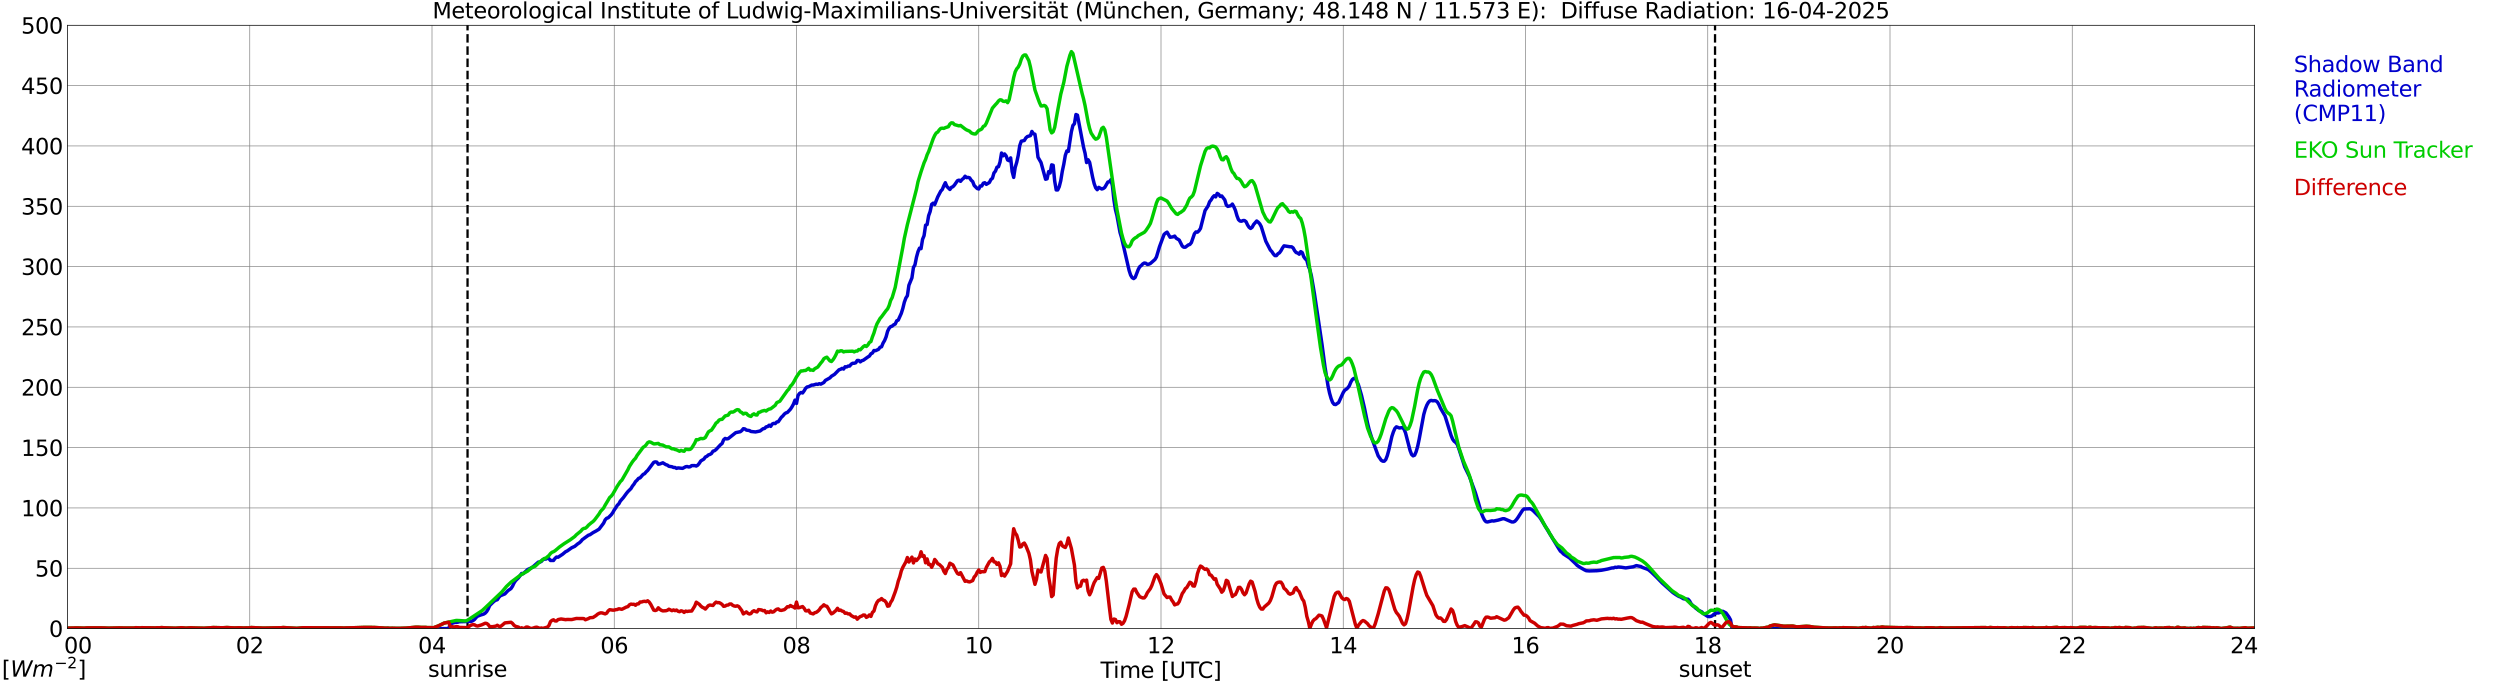 <?xml version="1.0" encoding="utf-8" standalone="no"?>
<!DOCTYPE svg PUBLIC "-//W3C//DTD SVG 1.1//EN"
  "http://www.w3.org/Graphics/SVG/1.1/DTD/svg11.dtd">
<svg xmlns:xlink="http://www.w3.org/1999/xlink" width="1085.4pt" height="296.64pt" viewBox="0 0 1085.4 296.64" xmlns="http://www.w3.org/2000/svg" version="1.1">
 <defs>
  <style type="text/css">*{stroke-linejoin: round; stroke-linecap: butt}</style>
 </defs>
 <g id="figure_1">
  <g id="patch_1">
   <path d="M 0 296.64 
L 1085.4 296.64 
L 1085.4 0 
L 0 0 
z
" style="fill: #ffffff"/>
  </g>
  <g id="axes_1">
   <g id="patch_2">
    <path d="M 29.306 272.909 
L 978.814 272.909 
L 978.814 10.976 
L 29.306 10.976 
z
" style="fill: #ffffff"/>
   </g>
   <g id="patch_3">
    <path d="M 978.814 272.909 
L 978.814 272.909 
L 978.814 10.976 
L 978.814 10.976 
z
" clip-path="url(#p7118dff627)" style="fill: #d3d3d3; opacity: 0.25; stroke: #d3d3d3; stroke-linejoin: miter"/>
   </g>
   <g id="matplotlib.axis_1">
    <g id="xtick_1">
     <g id="line2d_1">
      <path d="M 29.306 272.909 
L 29.306 10.976 
" clip-path="url(#p7118dff627)" style="fill: none; stroke: #808080; stroke-width: 0.3; stroke-linecap: square"/>
     </g>
     <g id="line2d_2"/>
     <g id="text_1">
      <!--    00 -->
      <g transform="translate(18.733 283.627) scale(0.095 -0.095)">
       <defs>
        <path id="DejaVuSans-20" transform="scale(0.016)"/>
        <path id="DejaVuSans-30" d="M 2034 4250 
Q 1547 4250 1301 3770 
Q 1056 3291 1056 2328 
Q 1056 1369 1301 889 
Q 1547 409 2034 409 
Q 2525 409 2770 889 
Q 3016 1369 3016 2328 
Q 3016 3291 2770 3770 
Q 2525 4250 2034 4250 
z
M 2034 4750 
Q 2819 4750 3233 4129 
Q 3647 3509 3647 2328 
Q 3647 1150 3233 529 
Q 2819 -91 2034 -91 
Q 1250 -91 836 529 
Q 422 1150 422 2328 
Q 422 3509 836 4129 
Q 1250 4750 2034 4750 
z
" transform="scale(0.016)"/>
       </defs>
       <use xlink:href="#DejaVuSans-20"/>
       <use xlink:href="#DejaVuSans-20" transform="translate(31.787 0)"/>
       <use xlink:href="#DejaVuSans-20" transform="translate(63.574 0)"/>
       <use xlink:href="#DejaVuSans-30" transform="translate(95.361 0)"/>
       <use xlink:href="#DejaVuSans-30" transform="translate(158.984 0)"/>
      </g>
     </g>
    </g>
    <g id="xtick_2">
     <g id="line2d_3">
      <path d="M 108.431 272.909 
L 108.431 10.976 
" clip-path="url(#p7118dff627)" style="fill: none; stroke: #808080; stroke-width: 0.3; stroke-linecap: square"/>
     </g>
     <g id="line2d_4"/>
     <g id="text_2">
      <!-- 02 -->
      <g transform="translate(102.387 283.627) scale(0.095 -0.095)">
       <defs>
        <path id="DejaVuSans-32" d="M 1228 531 
L 3431 531 
L 3431 0 
L 469 0 
L 469 531 
Q 828 903 1448 1529 
Q 2069 2156 2228 2338 
Q 2531 2678 2651 2914 
Q 2772 3150 2772 3378 
Q 2772 3750 2511 3984 
Q 2250 4219 1831 4219 
Q 1534 4219 1204 4116 
Q 875 4013 500 3803 
L 500 4441 
Q 881 4594 1212 4672 
Q 1544 4750 1819 4750 
Q 2544 4750 2975 4387 
Q 3406 4025 3406 3419 
Q 3406 3131 3298 2873 
Q 3191 2616 2906 2266 
Q 2828 2175 2409 1742 
Q 1991 1309 1228 531 
z
" transform="scale(0.016)"/>
       </defs>
       <use xlink:href="#DejaVuSans-30"/>
       <use xlink:href="#DejaVuSans-32" transform="translate(63.623 0)"/>
      </g>
     </g>
    </g>
    <g id="xtick_3">
     <g id="line2d_5">
      <path d="M 187.557 272.909 
L 187.557 10.976 
" clip-path="url(#p7118dff627)" style="fill: none; stroke: #808080; stroke-width: 0.3; stroke-linecap: square"/>
     </g>
     <g id="line2d_6"/>
     <g id="text_3">
      <!-- 04 -->
      <g transform="translate(181.513 283.627) scale(0.095 -0.095)">
       <defs>
        <path id="DejaVuSans-34" d="M 2419 4116 
L 825 1625 
L 2419 1625 
L 2419 4116 
z
M 2253 4666 
L 3047 4666 
L 3047 1625 
L 3713 1625 
L 3713 1100 
L 3047 1100 
L 3047 0 
L 2419 0 
L 2419 1100 
L 313 1100 
L 313 1709 
L 2253 4666 
z
" transform="scale(0.016)"/>
       </defs>
       <use xlink:href="#DejaVuSans-30"/>
       <use xlink:href="#DejaVuSans-34" transform="translate(63.623 0)"/>
      </g>
     </g>
    </g>
    <g id="xtick_4">
     <g id="line2d_7">
      <path d="M 266.683 272.909 
L 266.683 10.976 
" clip-path="url(#p7118dff627)" style="fill: none; stroke: #808080; stroke-width: 0.3; stroke-linecap: square"/>
     </g>
     <g id="line2d_8"/>
     <g id="text_4">
      <!-- 06 -->
      <g transform="translate(260.638 283.627) scale(0.095 -0.095)">
       <defs>
        <path id="DejaVuSans-36" d="M 2113 2584 
Q 1688 2584 1439 2293 
Q 1191 2003 1191 1497 
Q 1191 994 1439 701 
Q 1688 409 2113 409 
Q 2538 409 2786 701 
Q 3034 994 3034 1497 
Q 3034 2003 2786 2293 
Q 2538 2584 2113 2584 
z
M 3366 4563 
L 3366 3988 
Q 3128 4100 2886 4159 
Q 2644 4219 2406 4219 
Q 1781 4219 1451 3797 
Q 1122 3375 1075 2522 
Q 1259 2794 1537 2939 
Q 1816 3084 2150 3084 
Q 2853 3084 3261 2657 
Q 3669 2231 3669 1497 
Q 3669 778 3244 343 
Q 2819 -91 2113 -91 
Q 1303 -91 875 529 
Q 447 1150 447 2328 
Q 447 3434 972 4092 
Q 1497 4750 2381 4750 
Q 2619 4750 2861 4703 
Q 3103 4656 3366 4563 
z
" transform="scale(0.016)"/>
       </defs>
       <use xlink:href="#DejaVuSans-30"/>
       <use xlink:href="#DejaVuSans-36" transform="translate(63.623 0)"/>
      </g>
     </g>
    </g>
    <g id="xtick_5">
     <g id="line2d_9">
      <path d="M 345.808 272.909 
L 345.808 10.976 
" clip-path="url(#p7118dff627)" style="fill: none; stroke: #808080; stroke-width: 0.3; stroke-linecap: square"/>
     </g>
     <g id="line2d_10"/>
     <g id="text_5">
      <!-- 08 -->
      <g transform="translate(339.764 283.627) scale(0.095 -0.095)">
       <defs>
        <path id="DejaVuSans-38" d="M 2034 2216 
Q 1584 2216 1326 1975 
Q 1069 1734 1069 1313 
Q 1069 891 1326 650 
Q 1584 409 2034 409 
Q 2484 409 2743 651 
Q 3003 894 3003 1313 
Q 3003 1734 2745 1975 
Q 2488 2216 2034 2216 
z
M 1403 2484 
Q 997 2584 770 2862 
Q 544 3141 544 3541 
Q 544 4100 942 4425 
Q 1341 4750 2034 4750 
Q 2731 4750 3128 4425 
Q 3525 4100 3525 3541 
Q 3525 3141 3298 2862 
Q 3072 2584 2669 2484 
Q 3125 2378 3379 2068 
Q 3634 1759 3634 1313 
Q 3634 634 3220 271 
Q 2806 -91 2034 -91 
Q 1263 -91 848 271 
Q 434 634 434 1313 
Q 434 1759 690 2068 
Q 947 2378 1403 2484 
z
M 1172 3481 
Q 1172 3119 1398 2916 
Q 1625 2713 2034 2713 
Q 2441 2713 2670 2916 
Q 2900 3119 2900 3481 
Q 2900 3844 2670 4047 
Q 2441 4250 2034 4250 
Q 1625 4250 1398 4047 
Q 1172 3844 1172 3481 
z
" transform="scale(0.016)"/>
       </defs>
       <use xlink:href="#DejaVuSans-30"/>
       <use xlink:href="#DejaVuSans-38" transform="translate(63.623 0)"/>
      </g>
     </g>
    </g>
    <g id="xtick_6">
     <g id="line2d_11">
      <path d="M 424.934 272.909 
L 424.934 10.976 
" clip-path="url(#p7118dff627)" style="fill: none; stroke: #808080; stroke-width: 0.3; stroke-linecap: square"/>
     </g>
     <g id="line2d_12"/>
     <g id="text_6">
      <!-- 10 -->
      <g transform="translate(418.89 283.627) scale(0.095 -0.095)">
       <defs>
        <path id="DejaVuSans-31" d="M 794 531 
L 1825 531 
L 1825 4091 
L 703 3866 
L 703 4441 
L 1819 4666 
L 2450 4666 
L 2450 531 
L 3481 531 
L 3481 0 
L 794 0 
L 794 531 
z
" transform="scale(0.016)"/>
       </defs>
       <use xlink:href="#DejaVuSans-31"/>
       <use xlink:href="#DejaVuSans-30" transform="translate(63.623 0)"/>
      </g>
     </g>
    </g>
    <g id="xtick_7">
     <g id="line2d_13">
      <path d="M 504.06 272.909 
L 504.06 10.976 
" clip-path="url(#p7118dff627)" style="fill: none; stroke: #808080; stroke-width: 0.3; stroke-linecap: square"/>
     </g>
     <g id="line2d_14"/>
     <g id="text_7">
      <!-- 12 -->
      <g transform="translate(498.015 283.627) scale(0.095 -0.095)">
       <use xlink:href="#DejaVuSans-31"/>
       <use xlink:href="#DejaVuSans-32" transform="translate(63.623 0)"/>
      </g>
     </g>
    </g>
    <g id="xtick_8">
     <g id="line2d_15">
      <path d="M 583.185 272.909 
L 583.185 10.976 
" clip-path="url(#p7118dff627)" style="fill: none; stroke: #808080; stroke-width: 0.3; stroke-linecap: square"/>
     </g>
     <g id="line2d_16"/>
     <g id="text_8">
      <!-- 14 -->
      <g transform="translate(577.141 283.627) scale(0.095 -0.095)">
       <use xlink:href="#DejaVuSans-31"/>
       <use xlink:href="#DejaVuSans-34" transform="translate(63.623 0)"/>
      </g>
     </g>
    </g>
    <g id="xtick_9">
     <g id="line2d_17">
      <path d="M 662.311 272.909 
L 662.311 10.976 
" clip-path="url(#p7118dff627)" style="fill: none; stroke: #808080; stroke-width: 0.3; stroke-linecap: square"/>
     </g>
     <g id="line2d_18"/>
     <g id="text_9">
      <!-- 16 -->
      <g transform="translate(656.267 283.627) scale(0.095 -0.095)">
       <use xlink:href="#DejaVuSans-31"/>
       <use xlink:href="#DejaVuSans-36" transform="translate(63.623 0)"/>
      </g>
     </g>
    </g>
    <g id="xtick_10">
     <g id="line2d_19">
      <path d="M 741.437 272.909 
L 741.437 10.976 
" clip-path="url(#p7118dff627)" style="fill: none; stroke: #808080; stroke-width: 0.3; stroke-linecap: square"/>
     </g>
     <g id="line2d_20"/>
     <g id="text_10">
      <!-- 18 -->
      <g transform="translate(735.392 283.627) scale(0.095 -0.095)">
       <use xlink:href="#DejaVuSans-31"/>
       <use xlink:href="#DejaVuSans-38" transform="translate(63.623 0)"/>
      </g>
     </g>
    </g>
    <g id="xtick_11">
     <g id="line2d_21">
      <path d="M 820.562 272.909 
L 820.562 10.976 
" clip-path="url(#p7118dff627)" style="fill: none; stroke: #808080; stroke-width: 0.3; stroke-linecap: square"/>
     </g>
     <g id="line2d_22"/>
     <g id="text_11">
      <!-- 20 -->
      <g transform="translate(814.518 283.627) scale(0.095 -0.095)">
       <use xlink:href="#DejaVuSans-32"/>
       <use xlink:href="#DejaVuSans-30" transform="translate(63.623 0)"/>
      </g>
     </g>
    </g>
    <g id="xtick_12">
     <g id="line2d_23">
      <path d="M 899.688 272.909 
L 899.688 10.976 
" clip-path="url(#p7118dff627)" style="fill: none; stroke: #808080; stroke-width: 0.3; stroke-linecap: square"/>
     </g>
     <g id="line2d_24"/>
     <g id="text_12">
      <!-- 22 -->
      <g transform="translate(893.644 283.627) scale(0.095 -0.095)">
       <use xlink:href="#DejaVuSans-32"/>
       <use xlink:href="#DejaVuSans-32" transform="translate(63.623 0)"/>
      </g>
     </g>
    </g>
    <g id="xtick_13">
     <g id="line2d_25">
      <path d="M 978.814 272.909 
L 978.814 10.976 
" clip-path="url(#p7118dff627)" style="fill: none; stroke: #808080; stroke-width: 0.3; stroke-linecap: square"/>
     </g>
     <g id="line2d_26"/>
     <g id="text_13">
      <!-- 24    -->
      <g transform="translate(968.241 283.627) scale(0.095 -0.095)">
       <use xlink:href="#DejaVuSans-32"/>
       <use xlink:href="#DejaVuSans-34" transform="translate(63.623 0)"/>
       <use xlink:href="#DejaVuSans-20" transform="translate(127.246 0)"/>
       <use xlink:href="#DejaVuSans-20" transform="translate(159.033 0)"/>
       <use xlink:href="#DejaVuSans-20" transform="translate(190.82 0)"/>
      </g>
     </g>
    </g>
    <g id="text_14">
     <!-- Time [UTC] -->
     <g transform="translate(477.806 294.322) scale(0.095 -0.095)">
      <defs>
       <path id="DejaVuSans-54" d="M -19 4666 
L 3928 4666 
L 3928 4134 
L 2272 4134 
L 2272 0 
L 1638 0 
L 1638 4134 
L -19 4134 
L -19 4666 
z
" transform="scale(0.016)"/>
       <path id="DejaVuSans-69" d="M 603 3500 
L 1178 3500 
L 1178 0 
L 603 0 
L 603 3500 
z
M 603 4863 
L 1178 4863 
L 1178 4134 
L 603 4134 
L 603 4863 
z
" transform="scale(0.016)"/>
       <path id="DejaVuSans-6d" d="M 3328 2828 
Q 3544 3216 3844 3400 
Q 4144 3584 4550 3584 
Q 5097 3584 5394 3201 
Q 5691 2819 5691 2113 
L 5691 0 
L 5113 0 
L 5113 2094 
Q 5113 2597 4934 2840 
Q 4756 3084 4391 3084 
Q 3944 3084 3684 2787 
Q 3425 2491 3425 1978 
L 3425 0 
L 2847 0 
L 2847 2094 
Q 2847 2600 2669 2842 
Q 2491 3084 2119 3084 
Q 1678 3084 1418 2786 
Q 1159 2488 1159 1978 
L 1159 0 
L 581 0 
L 581 3500 
L 1159 3500 
L 1159 2956 
Q 1356 3278 1631 3431 
Q 1906 3584 2284 3584 
Q 2666 3584 2933 3390 
Q 3200 3197 3328 2828 
z
" transform="scale(0.016)"/>
       <path id="DejaVuSans-65" d="M 3597 1894 
L 3597 1613 
L 953 1613 
Q 991 1019 1311 708 
Q 1631 397 2203 397 
Q 2534 397 2845 478 
Q 3156 559 3463 722 
L 3463 178 
Q 3153 47 2828 -22 
Q 2503 -91 2169 -91 
Q 1331 -91 842 396 
Q 353 884 353 1716 
Q 353 2575 817 3079 
Q 1281 3584 2069 3584 
Q 2775 3584 3186 3129 
Q 3597 2675 3597 1894 
z
M 3022 2063 
Q 3016 2534 2758 2815 
Q 2500 3097 2075 3097 
Q 1594 3097 1305 2825 
Q 1016 2553 972 2059 
L 3022 2063 
z
" transform="scale(0.016)"/>
       <path id="DejaVuSans-5b" d="M 550 4863 
L 1875 4863 
L 1875 4416 
L 1125 4416 
L 1125 -397 
L 1875 -397 
L 1875 -844 
L 550 -844 
L 550 4863 
z
" transform="scale(0.016)"/>
       <path id="DejaVuSans-55" d="M 556 4666 
L 1191 4666 
L 1191 1831 
Q 1191 1081 1462 751 
Q 1734 422 2344 422 
Q 2950 422 3222 751 
Q 3494 1081 3494 1831 
L 3494 4666 
L 4128 4666 
L 4128 1753 
Q 4128 841 3676 375 
Q 3225 -91 2344 -91 
Q 1459 -91 1007 375 
Q 556 841 556 1753 
L 556 4666 
z
" transform="scale(0.016)"/>
       <path id="DejaVuSans-43" d="M 4122 4306 
L 4122 3641 
Q 3803 3938 3442 4084 
Q 3081 4231 2675 4231 
Q 1875 4231 1450 3742 
Q 1025 3253 1025 2328 
Q 1025 1406 1450 917 
Q 1875 428 2675 428 
Q 3081 428 3442 575 
Q 3803 722 4122 1019 
L 4122 359 
Q 3791 134 3420 21 
Q 3050 -91 2638 -91 
Q 1578 -91 968 557 
Q 359 1206 359 2328 
Q 359 3453 968 4101 
Q 1578 4750 2638 4750 
Q 3056 4750 3426 4639 
Q 3797 4528 4122 4306 
z
" transform="scale(0.016)"/>
       <path id="DejaVuSans-5d" d="M 1947 4863 
L 1947 -844 
L 622 -844 
L 622 -397 
L 1369 -397 
L 1369 4416 
L 622 4416 
L 622 4863 
L 1947 4863 
z
" transform="scale(0.016)"/>
      </defs>
      <use xlink:href="#DejaVuSans-54"/>
      <use xlink:href="#DejaVuSans-69" transform="translate(57.959 0)"/>
      <use xlink:href="#DejaVuSans-6d" transform="translate(85.742 0)"/>
      <use xlink:href="#DejaVuSans-65" transform="translate(183.154 0)"/>
      <use xlink:href="#DejaVuSans-20" transform="translate(244.678 0)"/>
      <use xlink:href="#DejaVuSans-5b" transform="translate(276.465 0)"/>
      <use xlink:href="#DejaVuSans-55" transform="translate(315.479 0)"/>
      <use xlink:href="#DejaVuSans-54" transform="translate(388.672 0)"/>
      <use xlink:href="#DejaVuSans-43" transform="translate(443.881 0)"/>
      <use xlink:href="#DejaVuSans-5d" transform="translate(513.705 0)"/>
     </g>
    </g>
   </g>
   <g id="matplotlib.axis_2">
    <g id="ytick_1">
     <g id="line2d_27">
      <path d="M 29.306 272.909 
L 978.814 272.909 
" clip-path="url(#p7118dff627)" style="fill: none; stroke: #808080; stroke-width: 0.3; stroke-linecap: square"/>
     </g>
     <g id="line2d_28"/>
     <g id="text_15">
      <!-- 0 -->
      <g transform="translate(21.261 276.518) scale(0.095 -0.095)">
       <use xlink:href="#DejaVuSans-30"/>
      </g>
     </g>
    </g>
    <g id="ytick_2">
     <g id="line2d_29">
      <path d="M 29.306 246.715 
L 978.814 246.715 
" clip-path="url(#p7118dff627)" style="fill: none; stroke: #808080; stroke-width: 0.3; stroke-linecap: square"/>
     </g>
     <g id="line2d_30"/>
     <g id="text_16">
      <!-- 50 -->
      <g transform="translate(15.217 250.325) scale(0.095 -0.095)">
       <defs>
        <path id="DejaVuSans-35" d="M 691 4666 
L 3169 4666 
L 3169 4134 
L 1269 4134 
L 1269 2991 
Q 1406 3038 1543 3061 
Q 1681 3084 1819 3084 
Q 2600 3084 3056 2656 
Q 3513 2228 3513 1497 
Q 3513 744 3044 326 
Q 2575 -91 1722 -91 
Q 1428 -91 1123 -41 
Q 819 9 494 109 
L 494 744 
Q 775 591 1075 516 
Q 1375 441 1709 441 
Q 2250 441 2565 725 
Q 2881 1009 2881 1497 
Q 2881 1984 2565 2268 
Q 2250 2553 1709 2553 
Q 1456 2553 1204 2497 
Q 953 2441 691 2322 
L 691 4666 
z
" transform="scale(0.016)"/>
       </defs>
       <use xlink:href="#DejaVuSans-35"/>
       <use xlink:href="#DejaVuSans-30" transform="translate(63.623 0)"/>
      </g>
     </g>
    </g>
    <g id="ytick_3">
     <g id="line2d_31">
      <path d="M 29.306 220.522 
L 978.814 220.522 
" clip-path="url(#p7118dff627)" style="fill: none; stroke: #808080; stroke-width: 0.3; stroke-linecap: square"/>
     </g>
     <g id="line2d_32"/>
     <g id="text_17">
      <!-- 100 -->
      <g transform="translate(9.173 224.131) scale(0.095 -0.095)">
       <use xlink:href="#DejaVuSans-31"/>
       <use xlink:href="#DejaVuSans-30" transform="translate(63.623 0)"/>
       <use xlink:href="#DejaVuSans-30" transform="translate(127.246 0)"/>
      </g>
     </g>
    </g>
    <g id="ytick_4">
     <g id="line2d_33">
      <path d="M 29.306 194.329 
L 978.814 194.329 
" clip-path="url(#p7118dff627)" style="fill: none; stroke: #808080; stroke-width: 0.3; stroke-linecap: square"/>
     </g>
     <g id="line2d_34"/>
     <g id="text_18">
      <!-- 150 -->
      <g transform="translate(9.173 197.938) scale(0.095 -0.095)">
       <use xlink:href="#DejaVuSans-31"/>
       <use xlink:href="#DejaVuSans-35" transform="translate(63.623 0)"/>
       <use xlink:href="#DejaVuSans-30" transform="translate(127.246 0)"/>
      </g>
     </g>
    </g>
    <g id="ytick_5">
     <g id="line2d_35">
      <path d="M 29.306 168.136 
L 978.814 168.136 
" clip-path="url(#p7118dff627)" style="fill: none; stroke: #808080; stroke-width: 0.3; stroke-linecap: square"/>
     </g>
     <g id="line2d_36"/>
     <g id="text_19">
      <!-- 200 -->
      <g transform="translate(9.173 171.745) scale(0.095 -0.095)">
       <use xlink:href="#DejaVuSans-32"/>
       <use xlink:href="#DejaVuSans-30" transform="translate(63.623 0)"/>
       <use xlink:href="#DejaVuSans-30" transform="translate(127.246 0)"/>
      </g>
     </g>
    </g>
    <g id="ytick_6">
     <g id="line2d_37">
      <path d="M 29.306 141.942 
L 978.814 141.942 
" clip-path="url(#p7118dff627)" style="fill: none; stroke: #808080; stroke-width: 0.3; stroke-linecap: square"/>
     </g>
     <g id="line2d_38"/>
     <g id="text_20">
      <!-- 250 -->
      <g transform="translate(9.173 145.551) scale(0.095 -0.095)">
       <use xlink:href="#DejaVuSans-32"/>
       <use xlink:href="#DejaVuSans-35" transform="translate(63.623 0)"/>
       <use xlink:href="#DejaVuSans-30" transform="translate(127.246 0)"/>
      </g>
     </g>
    </g>
    <g id="ytick_7">
     <g id="line2d_39">
      <path d="M 29.306 115.749 
L 978.814 115.749 
" clip-path="url(#p7118dff627)" style="fill: none; stroke: #808080; stroke-width: 0.3; stroke-linecap: square"/>
     </g>
     <g id="line2d_40"/>
     <g id="text_21">
      <!-- 300 -->
      <g transform="translate(9.173 119.358) scale(0.095 -0.095)">
       <defs>
        <path id="DejaVuSans-33" d="M 2597 2516 
Q 3050 2419 3304 2112 
Q 3559 1806 3559 1356 
Q 3559 666 3084 287 
Q 2609 -91 1734 -91 
Q 1441 -91 1130 -33 
Q 819 25 488 141 
L 488 750 
Q 750 597 1062 519 
Q 1375 441 1716 441 
Q 2309 441 2620 675 
Q 2931 909 2931 1356 
Q 2931 1769 2642 2001 
Q 2353 2234 1838 2234 
L 1294 2234 
L 1294 2753 
L 1863 2753 
Q 2328 2753 2575 2939 
Q 2822 3125 2822 3475 
Q 2822 3834 2567 4026 
Q 2313 4219 1838 4219 
Q 1578 4219 1281 4162 
Q 984 4106 628 3988 
L 628 4550 
Q 988 4650 1302 4700 
Q 1616 4750 1894 4750 
Q 2613 4750 3031 4423 
Q 3450 4097 3450 3541 
Q 3450 3153 3228 2886 
Q 3006 2619 2597 2516 
z
" transform="scale(0.016)"/>
       </defs>
       <use xlink:href="#DejaVuSans-33"/>
       <use xlink:href="#DejaVuSans-30" transform="translate(63.623 0)"/>
       <use xlink:href="#DejaVuSans-30" transform="translate(127.246 0)"/>
      </g>
     </g>
    </g>
    <g id="ytick_8">
     <g id="line2d_41">
      <path d="M 29.306 89.556 
L 978.814 89.556 
" clip-path="url(#p7118dff627)" style="fill: none; stroke: #808080; stroke-width: 0.3; stroke-linecap: square"/>
     </g>
     <g id="line2d_42"/>
     <g id="text_22">
      <!-- 350 -->
      <g transform="translate(9.173 93.165) scale(0.095 -0.095)">
       <use xlink:href="#DejaVuSans-33"/>
       <use xlink:href="#DejaVuSans-35" transform="translate(63.623 0)"/>
       <use xlink:href="#DejaVuSans-30" transform="translate(127.246 0)"/>
      </g>
     </g>
    </g>
    <g id="ytick_9">
     <g id="line2d_43">
      <path d="M 29.306 63.362 
L 978.814 63.362 
" clip-path="url(#p7118dff627)" style="fill: none; stroke: #808080; stroke-width: 0.3; stroke-linecap: square"/>
     </g>
     <g id="line2d_44"/>
     <g id="text_23">
      <!-- 400 -->
      <g transform="translate(9.173 66.972) scale(0.095 -0.095)">
       <use xlink:href="#DejaVuSans-34"/>
       <use xlink:href="#DejaVuSans-30" transform="translate(63.623 0)"/>
       <use xlink:href="#DejaVuSans-30" transform="translate(127.246 0)"/>
      </g>
     </g>
    </g>
    <g id="ytick_10">
     <g id="line2d_45">
      <path d="M 29.306 37.169 
L 978.814 37.169 
" clip-path="url(#p7118dff627)" style="fill: none; stroke: #808080; stroke-width: 0.3; stroke-linecap: square"/>
     </g>
     <g id="line2d_46"/>
     <g id="text_24">
      <!-- 450 -->
      <g transform="translate(9.173 40.778) scale(0.095 -0.095)">
       <use xlink:href="#DejaVuSans-34"/>
       <use xlink:href="#DejaVuSans-35" transform="translate(63.623 0)"/>
       <use xlink:href="#DejaVuSans-30" transform="translate(127.246 0)"/>
      </g>
     </g>
    </g>
    <g id="ytick_11">
     <g id="line2d_47">
      <path d="M 29.306 10.976 
L 978.814 10.976 
" clip-path="url(#p7118dff627)" style="fill: none; stroke: #808080; stroke-width: 0.3; stroke-linecap: square"/>
     </g>
     <g id="line2d_48"/>
     <g id="text_25">
      <!-- 500 -->
      <g transform="translate(9.173 14.585) scale(0.095 -0.095)">
       <use xlink:href="#DejaVuSans-35"/>
       <use xlink:href="#DejaVuSans-30" transform="translate(63.623 0)"/>
       <use xlink:href="#DejaVuSans-30" transform="translate(127.246 0)"/>
      </g>
     </g>
    </g>
   </g>
   <g id="line2d_49">
    <path d="M 202.987 272.909 
L 202.987 10.976 
" clip-path="url(#p7118dff627)" style="fill: none; stroke-dasharray: 3.7,1.6; stroke-dashoffset: 0; stroke: #000000"/>
   </g>
   <g id="line2d_50">
    <path d="M 744.602 272.909 
L 744.602 10.976 
" clip-path="url(#p7118dff627)" style="fill: none; stroke-dasharray: 3.7,1.6; stroke-dashoffset: 0; stroke: #000000"/>
   </g>
   <g id="line2d_51">
    <path d="M 29.306 272.909 
L 194.81 272.909 
L 195.47 270.845 
L 197.448 270.242 
L 198.767 270.143 
L 199.426 269.938 
L 202.723 269.839 
L 203.382 269.739 
L 204.042 269.839 
L 204.701 269.739 
L 205.36 269.436 
L 206.02 268.933 
L 206.679 268.126 
L 207.339 267.523 
L 208.657 267.021 
L 209.976 266.617 
L 210.635 266.214 
L 211.295 265.507 
L 211.954 264.401 
L 212.614 262.887 
L 213.932 261.578 
L 214.592 260.975 
L 215.251 260.572 
L 215.91 260.367 
L 216.57 259.362 
L 217.229 258.654 
L 219.207 257.853 
L 220.526 256.438 
L 221.845 255.532 
L 222.504 254.526 
L 223.164 253.117 
L 223.823 252.106 
L 225.142 250.796 
L 226.461 248.984 
L 227.12 249.089 
L 229.098 247.271 
L 231.076 246.364 
L 233.714 244.049 
L 234.373 244.049 
L 235.033 243.745 
L 235.692 242.938 
L 236.351 242.739 
L 237.011 242.739 
L 237.67 242.336 
L 238.329 242.54 
L 238.989 243.342 
L 240.308 243.342 
L 240.967 242.436 
L 241.626 241.833 
L 242.286 241.933 
L 244.264 240.623 
L 245.583 239.518 
L 246.242 239.214 
L 248.22 237.805 
L 249.539 237.197 
L 250.858 236.091 
L 251.517 235.688 
L 252.176 235.08 
L 252.836 234.279 
L 255.473 232.362 
L 256.133 232.162 
L 257.451 231.256 
L 258.77 230.549 
L 260.089 229.742 
L 262.067 227.123 
L 262.726 225.714 
L 263.386 225.006 
L 264.045 224.807 
L 265.364 223.498 
L 266.023 222.591 
L 266.683 221.381 
L 267.342 220.475 
L 268.002 219.364 
L 268.661 218.762 
L 269.32 217.552 
L 270.639 216.043 
L 271.958 214.231 
L 272.617 213.424 
L 273.936 212.114 
L 274.595 211.004 
L 275.255 210.197 
L 275.914 209.091 
L 276.573 208.489 
L 277.233 207.682 
L 277.892 207.478 
L 279.211 205.969 
L 279.87 205.665 
L 280.53 204.859 
L 281.189 204.256 
L 283.827 200.731 
L 284.486 200.526 
L 285.145 200.631 
L 285.805 201.537 
L 286.464 201.432 
L 287.783 200.93 
L 289.102 201.736 
L 289.761 201.941 
L 290.42 202.444 
L 291.739 202.643 
L 292.399 202.946 
L 293.058 202.946 
L 293.717 203.35 
L 294.377 203.146 
L 296.355 203.35 
L 297.674 202.643 
L 298.333 202.543 
L 298.992 202.742 
L 299.652 202.643 
L 300.311 202.14 
L 301.63 202.14 
L 302.289 202.339 
L 302.949 201.941 
L 303.608 201.134 
L 304.267 200.123 
L 305.586 199.321 
L 306.246 198.41 
L 306.905 198.111 
L 307.564 197.503 
L 308.224 197.304 
L 308.883 196.901 
L 309.543 195.895 
L 310.202 195.691 
L 310.861 195.188 
L 312.839 193.072 
L 313.499 192.569 
L 314.158 190.955 
L 314.818 190.353 
L 315.477 190.552 
L 316.136 190.452 
L 319.433 187.833 
L 321.411 187.43 
L 322.071 186.927 
L 322.73 186.12 
L 323.39 186.225 
L 324.049 186.728 
L 325.368 186.927 
L 326.027 187.33 
L 328.005 187.534 
L 329.983 187.131 
L 331.302 186.12 
L 331.961 186.02 
L 332.621 185.313 
L 333.28 185.214 
L 333.94 184.611 
L 334.599 185.114 
L 335.258 184.108 
L 335.918 183.804 
L 336.577 183.904 
L 337.236 183.202 
L 337.896 183.097 
L 339.215 181.185 
L 339.874 180.583 
L 340.533 179.776 
L 341.193 179.273 
L 341.852 179.069 
L 343.171 177.659 
L 343.83 176.654 
L 344.49 175.443 
L 345.149 173.73 
L 345.808 175.14 
L 346.468 171.714 
L 347.127 170.807 
L 347.787 170.404 
L 348.446 170.608 
L 349.105 169.702 
L 349.765 168.591 
L 350.424 167.989 
L 351.083 167.889 
L 352.402 167.182 
L 353.062 167.182 
L 354.38 166.779 
L 355.04 166.878 
L 355.699 166.58 
L 356.359 166.779 
L 357.677 166.072 
L 358.337 165.165 
L 360.315 164.06 
L 360.974 163.353 
L 362.293 162.546 
L 364.271 160.534 
L 364.93 160.33 
L 365.59 159.927 
L 366.249 160.23 
L 366.909 159.225 
L 367.568 159.324 
L 368.227 158.921 
L 368.887 158.921 
L 369.546 158.114 
L 370.206 157.711 
L 370.865 157.711 
L 371.524 157.512 
L 372.184 156.5 
L 372.843 156.5 
L 373.502 157.108 
L 374.162 156.605 
L 374.821 156.401 
L 376.799 154.992 
L 377.459 154.588 
L 378.118 153.583 
L 378.777 153.279 
L 379.437 152.173 
L 380.096 152.273 
L 381.415 151.665 
L 382.074 150.759 
L 382.734 150.56 
L 383.393 148.946 
L 384.053 147.841 
L 384.712 146.227 
L 385.371 143.807 
L 386.031 142.498 
L 386.69 141.796 
L 387.349 141.591 
L 388.009 140.989 
L 388.668 140.685 
L 389.328 139.276 
L 389.987 138.972 
L 391.306 136.054 
L 391.965 133.938 
L 392.624 131.219 
L 393.284 129.401 
L 393.943 128.395 
L 394.603 123.864 
L 395.921 120.637 
L 396.581 116.105 
L 397.24 114.995 
L 397.899 111.673 
L 398.559 109.253 
L 399.218 107.744 
L 399.878 107.943 
L 400.537 103.915 
L 401.196 102.301 
L 401.856 97.77 
L 402.515 97.466 
L 403.175 93.637 
L 403.834 91.824 
L 404.493 88.702 
L 405.153 88.199 
L 405.812 88.801 
L 407.131 85.48 
L 408.45 82.96 
L 409.109 82.253 
L 409.768 80.645 
L 410.428 79.335 
L 411.087 80.943 
L 412.406 82.253 
L 413.065 81.347 
L 413.725 81.048 
L 414.384 80.341 
L 415.703 78.429 
L 416.362 78.224 
L 417.022 78.727 
L 417.681 77.921 
L 418.34 77.418 
L 419 76.511 
L 419.659 77.119 
L 420.318 77.014 
L 420.978 77.219 
L 421.637 78.224 
L 422.297 78.832 
L 422.956 80.54 
L 424.275 81.85 
L 424.934 82.054 
L 425.593 80.744 
L 426.253 80.744 
L 426.912 79.534 
L 427.572 79.335 
L 428.231 80.037 
L 429.55 79.23 
L 430.209 77.921 
L 430.869 77.418 
L 431.528 75.102 
L 432.187 74.295 
L 432.847 72.582 
L 433.506 72.383 
L 434.165 70.366 
L 434.825 66.437 
L 435.484 67.648 
L 436.144 66.841 
L 436.803 67.648 
L 437.462 69.46 
L 438.122 69.764 
L 438.781 68.554 
L 439.44 74.5 
L 440.1 77.014 
L 440.759 72.682 
L 441.419 70.466 
L 442.078 67.443 
L 442.737 63.216 
L 443.397 61.298 
L 444.716 61 
L 445.375 59.889 
L 446.034 59.287 
L 447.353 58.883 
L 448.012 57.071 
L 448.672 58.076 
L 449.331 58.276 
L 449.991 62.508 
L 450.65 68.25 
L 451.969 70.571 
L 453.947 77.821 
L 454.606 77.622 
L 455.266 74.5 
L 455.925 75.102 
L 456.584 71.577 
L 457.244 71.776 
L 457.903 78.628 
L 458.563 82.457 
L 459.222 82.457 
L 459.881 81.048 
L 460.541 78.429 
L 461.2 74.395 
L 461.859 71.273 
L 462.519 67.443 
L 463.178 65.531 
L 463.838 65.735 
L 465.156 57.17 
L 465.816 54.451 
L 466.475 53.744 
L 467.134 49.716 
L 467.794 50.019 
L 470.431 63.918 
L 471.091 66.537 
L 471.75 70.571 
L 472.409 69.361 
L 473.069 70.466 
L 474.388 77.014 
L 475.047 79.738 
L 475.706 81.551 
L 476.366 82.358 
L 477.025 81.347 
L 478.344 82.054 
L 479.003 81.85 
L 479.663 81.347 
L 480.981 79.031 
L 481.641 78.932 
L 482.3 78.025 
L 482.96 80.645 
L 483.619 86.79 
L 484.278 91.017 
L 484.938 93.637 
L 486.256 100.892 
L 486.916 103.108 
L 490.213 117.415 
L 490.872 119.432 
L 491.532 120.537 
L 492.191 120.94 
L 492.85 120.438 
L 494.169 117.011 
L 494.828 115.801 
L 495.488 115.298 
L 496.147 114.591 
L 496.807 114.193 
L 497.466 114.293 
L 498.125 114.795 
L 498.785 114.696 
L 499.444 114.392 
L 501.422 112.679 
L 502.082 111.574 
L 503.4 107.137 
L 505.379 101.798 
L 506.038 101.196 
L 506.697 100.793 
L 508.016 103.009 
L 509.335 102.804 
L 509.994 102.506 
L 510.654 103.412 
L 511.972 104.219 
L 513.291 106.838 
L 513.95 107.341 
L 514.61 107.341 
L 515.929 106.335 
L 516.588 106.131 
L 517.247 105.324 
L 518.566 101.495 
L 519.226 100.693 
L 519.885 100.793 
L 520.544 100.185 
L 521.204 99.179 
L 523.182 91.421 
L 524.501 89.409 
L 525.16 87.596 
L 525.819 86.79 
L 526.479 85.679 
L 527.138 84.977 
L 527.797 85.48 
L 528.457 83.966 
L 529.116 84.369 
L 529.776 85.276 
L 530.435 85.077 
L 531.754 86.79 
L 532.413 89.006 
L 533.073 89.608 
L 534.391 89.309 
L 535.051 88.602 
L 535.71 89.812 
L 536.369 91.321 
L 537.029 93.637 
L 537.688 95.35 
L 538.348 95.957 
L 539.007 96.057 
L 539.666 95.753 
L 540.326 95.753 
L 540.985 96.256 
L 541.644 97.67 
L 542.304 98.676 
L 542.963 99.179 
L 543.623 98.676 
L 544.282 97.466 
L 545.601 95.957 
L 546.26 96.46 
L 546.919 97.167 
L 547.579 98.372 
L 549.557 104.722 
L 551.535 108.551 
L 552.195 109.253 
L 552.854 110.264 
L 553.513 110.966 
L 554.173 110.966 
L 554.832 110.159 
L 555.491 109.756 
L 556.151 108.85 
L 556.81 107.645 
L 557.47 106.733 
L 560.107 107.137 
L 560.766 107.137 
L 561.426 107.645 
L 562.085 108.85 
L 562.745 109.656 
L 563.404 109.861 
L 564.063 110.364 
L 564.723 109.253 
L 565.382 109.656 
L 566.042 111.469 
L 566.701 112.375 
L 567.36 112.983 
L 568.02 115.503 
L 568.679 117.111 
L 569.338 119.73 
L 570.657 127.389 
L 571.976 136.154 
L 573.954 149.449 
L 575.273 159.424 
L 576.592 167.685 
L 577.251 170.708 
L 577.91 173.023 
L 578.57 174.736 
L 579.229 175.543 
L 579.889 175.643 
L 581.207 174.736 
L 583.185 170.404 
L 583.845 169.398 
L 584.504 168.995 
L 585.164 168.392 
L 585.823 167.486 
L 586.482 165.872 
L 587.142 164.762 
L 587.801 164.259 
L 588.46 164.259 
L 589.779 167.083 
L 591.098 171.614 
L 592.417 177.256 
L 593.736 183.705 
L 594.395 186.424 
L 595.714 190.657 
L 597.032 194.282 
L 598.351 197.907 
L 599.67 199.824 
L 600.329 200.228 
L 600.989 200.228 
L 601.648 199.52 
L 602.307 197.807 
L 602.967 195.392 
L 604.286 189.546 
L 604.945 187.534 
L 605.604 186.02 
L 606.264 185.313 
L 607.582 185.821 
L 608.901 185.617 
L 609.561 186.324 
L 610.22 187.932 
L 612.198 195.591 
L 612.858 197.304 
L 613.517 197.907 
L 614.176 197.608 
L 614.836 196.094 
L 615.495 193.779 
L 616.154 190.657 
L 618.133 179.975 
L 618.792 177.659 
L 619.451 175.946 
L 620.111 174.736 
L 620.77 174.034 
L 621.429 173.83 
L 622.089 174.034 
L 622.748 173.93 
L 623.408 174.034 
L 624.067 174.537 
L 624.726 175.643 
L 625.386 177.157 
L 627.364 180.583 
L 628.683 184.81 
L 630.001 189.043 
L 630.661 190.657 
L 631.32 191.563 
L 631.98 192.066 
L 632.639 192.873 
L 633.298 194.586 
L 635.936 202.742 
L 637.914 206.776 
L 640.552 213.927 
L 641.87 218.259 
L 643.189 222.895 
L 643.848 224.504 
L 644.508 225.813 
L 645.167 226.52 
L 645.827 226.62 
L 647.805 226.117 
L 648.464 226.217 
L 650.442 225.813 
L 652.42 225.211 
L 653.08 225.211 
L 656.377 226.62 
L 657.036 226.62 
L 657.695 226.316 
L 658.355 225.614 
L 659.014 224.708 
L 660.992 221.586 
L 661.652 220.978 
L 664.289 220.878 
L 664.949 221.182 
L 665.608 221.685 
L 666.927 222.995 
L 668.246 224.304 
L 668.905 225.211 
L 676.817 238.307 
L 677.477 239.313 
L 678.136 239.816 
L 678.796 240.523 
L 681.433 242.236 
L 684.071 244.756 
L 684.73 245.458 
L 686.049 246.364 
L 688.027 247.475 
L 688.686 247.779 
L 690.005 247.878 
L 693.302 247.779 
L 695.28 247.575 
L 697.918 247.072 
L 699.896 246.569 
L 700.555 246.569 
L 701.215 246.265 
L 701.874 246.364 
L 702.533 246.165 
L 703.852 246.265 
L 705.83 246.569 
L 709.127 246.066 
L 710.446 245.558 
L 712.424 245.961 
L 713.083 246.364 
L 715.062 247.072 
L 715.721 247.376 
L 717.04 248.481 
L 719.018 250.398 
L 721.655 253.117 
L 726.271 257.245 
L 727.59 258.151 
L 728.909 258.958 
L 729.568 259.163 
L 730.887 259.964 
L 732.865 260.168 
L 733.524 260.876 
L 734.184 262.08 
L 734.843 262.788 
L 735.502 263.291 
L 736.162 263.998 
L 737.48 265.004 
L 738.799 265.606 
L 739.459 266.313 
L 740.777 267.22 
L 741.437 267.623 
L 742.096 267.723 
L 742.756 267.623 
L 743.415 267.319 
L 744.074 266.717 
L 744.734 266.313 
L 745.393 266.114 
L 746.052 266.114 
L 746.712 265.91 
L 747.371 265.407 
L 748.031 265.407 
L 749.349 266.114 
L 750.668 267.927 
L 751.327 269.132 
L 751.987 272.909 
L 978.154 272.909 
L 978.154 272.909 
" clip-path="url(#p7118dff627)" style="fill: none; stroke: #0000cc; stroke-width: 1.5; stroke-linecap: square"/>
   </g>
   <g id="line2d_52">
    <path d="M 28.646 272.69 
L 31.943 272.679 
L 33.262 272.585 
L 34.581 272.618 
L 35.9 272.683 
L 36.559 272.701 
L 37.878 272.58 
L 43.812 272.595 
L 45.131 272.622 
L 47.109 272.714 
L 51.725 272.596 
L 54.362 272.661 
L 58.319 272.642 
L 58.978 272.512 
L 60.956 272.611 
L 61.615 272.514 
L 62.934 272.559 
L 64.253 272.551 
L 67.55 272.623 
L 68.209 272.524 
L 68.869 272.569 
L 70.187 272.472 
L 71.506 272.561 
L 76.122 272.73 
L 78.1 272.589 
L 78.759 272.521 
L 80.737 272.702 
L 82.716 272.551 
L 84.034 272.621 
L 88.65 272.739 
L 92.606 272.449 
L 96.563 272.55 
L 98.541 272.444 
L 101.838 272.625 
L 103.816 272.539 
L 105.794 272.652 
L 107.113 272.589 
L 107.772 272.623 
L 109.091 272.45 
L 114.366 272.693 
L 122.278 272.517 
L 122.938 272.443 
L 128.872 272.792 
L 131.51 272.532 
L 147.994 272.596 
L 149.313 272.655 
L 150.632 272.59 
L 152.61 272.56 
L 153.929 272.524 
L 156.566 272.437 
L 158.544 272.374 
L 162.501 272.413 
L 163.819 272.49 
L 166.457 272.646 
L 167.116 272.724 
L 168.435 272.685 
L 169.094 272.761 
L 170.413 272.745 
L 172.391 272.804 
L 173.71 272.793 
L 176.348 272.694 
L 178.326 272.506 
L 180.304 272.317 
L 181.623 272.307 
L 182.941 272.392 
L 184.92 272.394 
L 185.579 272.483 
L 186.898 272.477 
L 188.216 272.527 
L 190.195 271.796 
L 192.173 270.85 
L 192.832 270.51 
L 198.107 269.367 
L 199.426 269.421 
L 202.063 269.592 
L 202.723 269.418 
L 205.36 267.717 
L 209.317 265.105 
L 210.635 263.894 
L 217.889 256.993 
L 219.867 254.634 
L 221.845 252.775 
L 225.801 249.816 
L 227.12 249.006 
L 229.098 247.932 
L 231.076 246.26 
L 231.736 246.1 
L 232.395 245.792 
L 234.373 243.932 
L 236.351 242.469 
L 237.011 242.288 
L 238.329 241.19 
L 238.989 240.337 
L 239.648 239.782 
L 240.308 239.523 
L 240.967 239.121 
L 242.945 237.444 
L 244.923 236.044 
L 247.561 234.374 
L 249.539 232.921 
L 250.198 232.204 
L 252.176 230.587 
L 252.836 229.788 
L 253.495 229.42 
L 254.155 229.329 
L 254.814 228.788 
L 255.473 228.021 
L 256.792 226.92 
L 257.451 226.44 
L 258.111 225.765 
L 260.089 223.136 
L 260.748 222.003 
L 262.067 220.577 
L 262.726 219.324 
L 264.045 217.133 
L 264.705 216 
L 265.364 215.417 
L 266.023 214.58 
L 268.002 211.077 
L 269.32 209.087 
L 269.98 208.478 
L 272.617 203.898 
L 273.277 202.497 
L 274.595 200.477 
L 275.255 199.63 
L 275.914 198.964 
L 276.573 197.775 
L 278.552 195.131 
L 279.211 194.195 
L 279.87 193.819 
L 280.53 193.144 
L 281.189 192.18 
L 281.849 191.837 
L 282.508 191.987 
L 283.827 192.714 
L 284.486 192.696 
L 285.805 192.508 
L 286.464 193.056 
L 287.783 193.247 
L 289.102 193.979 
L 290.42 194.029 
L 291.739 194.864 
L 292.399 194.835 
L 293.058 195.15 
L 293.717 195.296 
L 295.036 195.921 
L 295.696 195.53 
L 296.355 195.792 
L 297.014 195.924 
L 297.674 195.045 
L 298.992 195.191 
L 299.652 195.09 
L 300.311 194.509 
L 301.63 192.359 
L 302.289 190.881 
L 302.949 190.95 
L 304.267 190.337 
L 304.927 190.46 
L 305.586 190.354 
L 306.246 189.928 
L 307.564 187.509 
L 308.224 187.065 
L 308.883 186.756 
L 310.202 184.823 
L 310.861 183.693 
L 311.521 183.24 
L 312.18 182.386 
L 312.839 182.113 
L 313.499 182.071 
L 314.818 180.585 
L 316.136 180.233 
L 316.796 179.254 
L 317.455 178.869 
L 318.114 178.938 
L 318.774 178.637 
L 319.433 178.144 
L 320.093 177.845 
L 320.752 177.961 
L 321.411 178.799 
L 322.071 179.119 
L 322.73 179.75 
L 323.39 179.404 
L 324.049 179.49 
L 324.708 180.202 
L 325.368 180.594 
L 326.027 180.807 
L 326.686 180.044 
L 327.346 179.674 
L 328.005 180.122 
L 328.665 180.191 
L 329.324 179.061 
L 329.983 178.926 
L 330.643 178.537 
L 331.961 178.176 
L 332.621 178.459 
L 333.28 177.935 
L 333.94 177.608 
L 334.599 177.483 
L 336.577 175.961 
L 337.236 174.803 
L 338.555 174.211 
L 341.852 169.569 
L 342.512 168.93 
L 343.171 167.644 
L 343.83 167.026 
L 344.49 166.058 
L 345.808 163.628 
L 347.127 161.687 
L 347.787 161.043 
L 348.446 161.041 
L 349.105 160.863 
L 349.765 160.856 
L 351.083 159.913 
L 351.743 160.708 
L 352.402 160.611 
L 353.062 160.808 
L 353.721 160.093 
L 355.04 159.361 
L 356.359 157.618 
L 357.018 156.837 
L 357.677 155.746 
L 358.337 155.328 
L 358.996 155.074 
L 360.315 156.678 
L 360.974 156.953 
L 361.634 156.221 
L 362.293 155.219 
L 362.952 153.97 
L 363.612 152.432 
L 364.271 152.635 
L 364.93 152.293 
L 365.59 152.323 
L 366.249 152.798 
L 366.909 152.586 
L 370.206 152.463 
L 370.865 152.778 
L 371.524 152.436 
L 372.184 152.424 
L 372.843 151.755 
L 373.502 151.876 
L 374.821 150.502 
L 375.481 150.059 
L 376.14 150.425 
L 376.799 149.771 
L 377.459 148.664 
L 378.118 148.295 
L 378.777 146.238 
L 379.437 144.557 
L 380.096 142.356 
L 380.756 140.591 
L 382.074 138.272 
L 382.734 137.522 
L 384.712 134.835 
L 385.371 134.094 
L 386.031 132.634 
L 386.69 130.409 
L 387.349 129.205 
L 388.668 124.753 
L 391.965 107.346 
L 392.624 103.476 
L 393.943 97.545 
L 397.899 82.122 
L 398.559 78.908 
L 399.878 74.591 
L 401.196 70.665 
L 401.856 69.21 
L 402.515 67.214 
L 403.175 65.806 
L 405.153 60.247 
L 405.812 58.794 
L 406.471 57.743 
L 407.131 57.337 
L 407.79 56.411 
L 408.45 55.739 
L 409.109 55.657 
L 409.768 55.752 
L 410.428 55.43 
L 411.746 55.001 
L 412.406 53.865 
L 413.065 53.326 
L 413.725 53.399 
L 414.384 54.094 
L 416.362 54.657 
L 417.022 54.449 
L 419 55.987 
L 419.659 56.41 
L 420.978 56.964 
L 421.637 57.657 
L 422.297 57.986 
L 422.956 58.145 
L 423.615 58.151 
L 424.934 56.61 
L 425.593 56.365 
L 426.253 55.978 
L 426.912 54.87 
L 427.572 54.597 
L 428.231 53.455 
L 430.869 46.944 
L 432.187 45.428 
L 432.847 44.729 
L 433.506 43.838 
L 434.165 43.328 
L 434.825 43.406 
L 435.484 43.968 
L 436.144 44.055 
L 436.803 43.811 
L 437.462 44.573 
L 438.122 43.308 
L 439.44 37.066 
L 440.1 33.67 
L 440.759 31.186 
L 441.419 29.883 
L 442.078 29.124 
L 442.737 27.807 
L 443.397 25.735 
L 444.056 24.354 
L 444.716 23.866 
L 445.375 23.889 
L 446.694 26.37 
L 447.353 29.012 
L 449.331 39.057 
L 450.65 42.821 
L 451.309 44.58 
L 451.969 45.998 
L 452.628 45.98 
L 453.287 45.765 
L 453.947 46.058 
L 454.606 47.213 
L 455.925 56.325 
L 456.584 57.686 
L 457.244 57.193 
L 457.903 55.293 
L 459.222 47.891 
L 460.541 40.91 
L 461.859 35.755 
L 463.178 28.837 
L 464.497 24.009 
L 465.156 22.417 
L 465.816 23.227 
L 469.772 40.45 
L 470.431 42.923 
L 471.091 45.865 
L 472.409 53.021 
L 473.069 55.793 
L 473.728 57.778 
L 475.047 59.77 
L 475.706 60.419 
L 476.366 60.2 
L 477.025 59.553 
L 478.344 55.742 
L 479.003 55.269 
L 479.663 56.392 
L 480.322 59.57 
L 483.619 82.644 
L 484.938 91.083 
L 486.916 101.227 
L 487.575 103.642 
L 488.235 105.557 
L 488.894 106.706 
L 489.553 107.103 
L 490.213 107.102 
L 490.872 106.241 
L 491.532 104.546 
L 492.191 103.811 
L 492.85 103.286 
L 493.51 102.951 
L 494.169 102.303 
L 496.807 100.862 
L 497.466 100.14 
L 498.785 98.172 
L 499.444 97.02 
L 500.103 95.015 
L 502.082 88.14 
L 502.741 86.607 
L 503.4 86.165 
L 504.06 85.951 
L 506.038 86.951 
L 506.697 87.311 
L 507.357 88.195 
L 508.675 90.467 
L 510.654 92.837 
L 511.313 93.081 
L 511.972 92.523 
L 512.632 92.192 
L 513.95 91.2 
L 515.269 88.987 
L 515.929 87.302 
L 516.588 85.998 
L 517.247 85.516 
L 517.907 84.782 
L 518.566 83.051 
L 521.204 72.028 
L 523.182 65.717 
L 523.841 64.517 
L 524.501 64.142 
L 525.16 64.214 
L 525.819 63.587 
L 526.479 63.43 
L 527.138 63.57 
L 527.797 63.843 
L 528.457 64.712 
L 529.116 66.041 
L 529.776 67.995 
L 530.435 69.283 
L 531.094 69.394 
L 531.754 68.425 
L 532.413 68.045 
L 533.073 69.064 
L 534.391 73.173 
L 535.051 74.668 
L 535.71 75.318 
L 536.369 76.525 
L 537.029 77.454 
L 537.688 77.491 
L 538.348 78.05 
L 539.007 78.974 
L 539.666 80.231 
L 540.326 81.07 
L 540.985 80.82 
L 541.644 80.204 
L 542.304 79.3 
L 542.963 78.588 
L 543.623 78.435 
L 544.282 79.249 
L 544.941 80.624 
L 548.238 92.033 
L 549.557 94.73 
L 550.876 96.252 
L 551.535 96.38 
L 552.195 95.376 
L 554.173 91.261 
L 554.832 90.077 
L 555.491 89.553 
L 556.151 88.696 
L 556.81 88.431 
L 557.47 89.246 
L 558.129 89.847 
L 558.788 90.701 
L 559.448 91.765 
L 560.107 92.21 
L 560.766 91.897 
L 561.426 92.12 
L 562.085 91.657 
L 562.745 91.845 
L 563.404 93.218 
L 564.063 94.303 
L 564.723 94.848 
L 565.382 96.811 
L 566.042 99.533 
L 566.701 103.122 
L 569.338 121.584 
L 571.317 136.466 
L 573.295 150.819 
L 574.613 158.631 
L 575.273 161.742 
L 575.932 163.493 
L 576.592 164.526 
L 577.251 164.954 
L 577.91 164.515 
L 578.57 163.23 
L 579.229 161.637 
L 579.889 160.357 
L 580.548 159.486 
L 581.207 158.926 
L 582.526 158.388 
L 584.504 155.94 
L 585.164 155.587 
L 585.823 155.607 
L 586.482 156.502 
L 587.142 158.042 
L 587.801 159.95 
L 589.12 165.426 
L 592.417 180.513 
L 593.736 185.833 
L 595.054 189.363 
L 596.373 191.909 
L 597.032 192.317 
L 597.692 192.172 
L 598.351 191.541 
L 599.011 190.164 
L 599.67 188.429 
L 601.648 181.809 
L 602.967 178.47 
L 603.626 177.411 
L 604.286 176.981 
L 604.945 177.137 
L 606.264 178.354 
L 606.923 179.322 
L 608.901 183.296 
L 609.561 184.702 
L 610.22 185.832 
L 610.879 186.335 
L 611.539 186.084 
L 612.198 184.666 
L 612.858 182.654 
L 614.176 176.425 
L 615.495 169.215 
L 616.154 166.355 
L 616.814 164.204 
L 617.473 162.724 
L 618.133 161.549 
L 618.792 161.295 
L 619.451 161.501 
L 620.111 161.491 
L 620.77 161.854 
L 621.429 162.686 
L 622.089 164.083 
L 624.067 169.523 
L 627.364 177.47 
L 628.023 178.673 
L 628.683 179.308 
L 629.342 179.756 
L 630.001 180.529 
L 630.661 182.796 
L 633.298 194.023 
L 635.276 199.956 
L 637.255 204.623 
L 637.914 206.341 
L 638.573 208.411 
L 639.892 213.932 
L 640.552 216.879 
L 641.87 220.72 
L 642.53 221.698 
L 643.189 222.183 
L 643.848 222.156 
L 644.508 221.767 
L 645.167 221.579 
L 647.145 221.622 
L 649.123 221.405 
L 649.783 220.861 
L 650.442 220.974 
L 651.102 220.972 
L 651.761 221.21 
L 652.42 221.225 
L 653.08 221.568 
L 653.739 221.705 
L 655.058 221.291 
L 655.717 220.568 
L 656.377 219.668 
L 657.695 217.369 
L 659.014 215.404 
L 659.674 215.038 
L 660.333 214.914 
L 660.992 214.979 
L 661.652 215.157 
L 662.311 215.15 
L 662.97 215.53 
L 663.63 216.342 
L 664.289 217.428 
L 664.949 218.083 
L 665.608 218.95 
L 666.927 221.296 
L 669.564 226.023 
L 670.883 228.494 
L 672.202 230.419 
L 672.861 231.744 
L 673.521 232.701 
L 674.18 233.858 
L 676.158 236.436 
L 678.136 237.913 
L 680.114 240.093 
L 681.433 241.017 
L 682.092 241.784 
L 683.411 242.555 
L 684.73 243.603 
L 687.368 244.653 
L 688.027 244.626 
L 688.686 244.448 
L 689.346 244.536 
L 690.005 244.47 
L 690.664 244.243 
L 691.983 244.058 
L 693.302 244.177 
L 693.961 243.845 
L 694.621 243.68 
L 695.28 243.365 
L 700.555 242.08 
L 703.193 242.041 
L 703.852 242.244 
L 704.511 242.181 
L 705.171 242.003 
L 707.149 241.802 
L 707.808 241.575 
L 708.468 241.526 
L 709.786 241.842 
L 711.105 242.459 
L 713.083 243.566 
L 714.402 244.595 
L 715.721 245.877 
L 720.337 251.097 
L 725.612 256.168 
L 726.271 256.706 
L 727.59 257.555 
L 728.909 258.628 
L 729.568 258.773 
L 730.887 259.391 
L 731.546 259.81 
L 734.843 262.945 
L 735.502 263.371 
L 736.162 263.632 
L 736.821 264.202 
L 737.48 265.003 
L 739.459 266.455 
L 740.118 266.459 
L 740.777 266.287 
L 741.437 265.932 
L 742.756 264.943 
L 744.074 264.993 
L 744.734 264.875 
L 745.393 264.445 
L 746.052 264.58 
L 746.712 264.928 
L 747.371 265.555 
L 748.031 266.386 
L 749.349 268.719 
L 750.668 270.901 
L 751.327 271.494 
L 752.646 272.106 
L 753.965 272.209 
L 754.624 272.462 
L 759.24 272.635 
L 759.899 272.58 
L 760.559 272.687 
L 761.878 272.662 
L 763.196 272.716 
L 763.856 272.865 
L 764.515 272.717 
L 765.174 272.728 
L 767.153 272.333 
L 767.812 272.289 
L 768.471 271.787 
L 769.79 271.432 
L 770.449 271.292 
L 772.428 271.558 
L 774.406 271.876 
L 778.362 271.807 
L 779.681 272.079 
L 780.34 272.16 
L 784.296 271.888 
L 785.615 271.975 
L 787.593 272.307 
L 792.868 272.621 
L 794.187 272.645 
L 795.506 272.641 
L 796.825 272.604 
L 798.143 272.667 
L 798.803 272.562 
L 799.462 272.647 
L 800.122 272.502 
L 804.737 272.651 
L 806.056 272.703 
L 806.715 272.803 
L 808.694 272.466 
L 809.353 272.524 
L 810.012 272.423 
L 811.331 272.619 
L 812.65 272.707 
L 813.309 272.429 
L 813.969 272.518 
L 815.287 272.339 
L 815.947 272.434 
L 817.265 272.189 
L 817.925 272.333 
L 823.859 272.49 
L 825.178 272.509 
L 826.497 272.528 
L 827.816 272.45 
L 830.453 272.51 
L 831.112 272.637 
L 833.75 272.622 
L 835.069 272.697 
L 836.388 272.547 
L 838.366 272.561 
L 839.684 272.605 
L 840.344 272.723 
L 841.663 272.639 
L 842.322 272.507 
L 844.3 272.66 
L 862.103 272.465 
L 862.763 272.642 
L 864.082 272.426 
L 865.4 272.546 
L 867.378 272.514 
L 869.357 272.595 
L 870.016 272.515 
L 871.994 272.768 
L 872.653 272.559 
L 873.313 272.489 
L 874.632 272.575 
L 875.291 272.612 
L 875.95 272.497 
L 876.61 272.632 
L 877.269 272.527 
L 877.929 272.56 
L 878.588 272.457 
L 881.885 272.548 
L 882.544 272.431 
L 883.863 272.659 
L 887.819 272.556 
L 888.479 272.407 
L 889.138 272.564 
L 890.457 272.554 
L 893.094 272.35 
L 893.754 272.556 
L 896.391 272.482 
L 898.369 272.582 
L 899.029 272.481 
L 901.007 272.687 
L 901.666 272.687 
L 902.985 272.397 
L 904.304 272.382 
L 905.622 272.406 
L 906.282 272.563 
L 906.941 272.388 
L 907.601 272.353 
L 908.26 272.528 
L 909.579 272.452 
L 911.557 272.562 
L 912.216 272.625 
L 912.876 272.532 
L 914.854 272.625 
L 915.513 272.638 
L 916.173 272.832 
L 916.832 272.657 
L 917.491 272.68 
L 918.151 272.47 
L 919.469 272.531 
L 920.129 272.435 
L 922.107 272.717 
L 922.766 272.413 
L 924.745 272.522 
L 925.404 272.819 
L 926.063 272.832 
L 926.723 272.708 
L 927.382 272.716 
L 928.041 272.471 
L 930.679 272.398 
L 931.998 272.53 
L 934.635 272.884 
L 935.954 272.534 
L 936.613 272.711 
L 938.592 272.665 
L 939.251 272.786 
L 939.91 272.548 
L 941.888 272.454 
L 942.548 272.678 
L 943.207 272.612 
L 943.867 272.832 
L 944.526 272.746 
L 945.185 272.368 
L 945.845 272.371 
L 946.504 272.614 
L 947.163 272.728 
L 948.482 272.602 
L 949.142 272.805 
L 950.46 272.861 
L 951.12 272.751 
L 951.779 272.899 
L 952.438 272.76 
L 953.098 272.91 
L 953.757 272.605 
L 954.417 272.45 
L 955.735 272.66 
L 956.395 272.399 
L 959.692 272.493 
L 960.351 272.663 
L 961.01 272.528 
L 961.67 272.701 
L 962.329 272.552 
L 962.989 272.618 
L 964.307 272.928 
L 968.264 272.287 
L 969.582 272.795 
L 971.561 272.778 
L 972.22 272.839 
L 974.857 272.532 
L 975.517 272.722 
L 976.176 272.754 
L 977.495 272.669 
L 978.154 272.662 
L 978.154 272.662 
" clip-path="url(#p7118dff627)" style="fill: none; stroke: #00cc00; stroke-width: 1.5; stroke-linecap: square"/>
   </g>
   <g id="line2d_53">
    <path d="M 29.306 272.708 
L 32.603 272.624 
L 33.921 272.629 
L 35.9 272.683 
L 36.559 272.701 
L 37.878 272.58 
L 43.812 272.595 
L 45.131 272.622 
L 47.109 272.714 
L 51.725 272.596 
L 54.362 272.661 
L 58.319 272.642 
L 58.978 272.512 
L 60.956 272.611 
L 61.615 272.514 
L 62.934 272.559 
L 64.253 272.551 
L 67.55 272.623 
L 68.209 272.524 
L 68.869 272.569 
L 70.187 272.472 
L 71.506 272.561 
L 76.122 272.73 
L 78.1 272.589 
L 78.759 272.521 
L 80.737 272.702 
L 82.716 272.551 
L 84.034 272.621 
L 88.65 272.739 
L 92.606 272.449 
L 96.563 272.55 
L 98.541 272.444 
L 101.838 272.625 
L 103.816 272.539 
L 105.794 272.652 
L 107.113 272.589 
L 107.772 272.623 
L 109.091 272.45 
L 114.366 272.693 
L 122.278 272.517 
L 122.938 272.443 
L 128.872 272.792 
L 131.51 272.532 
L 147.994 272.596 
L 149.313 272.655 
L 150.632 272.59 
L 152.61 272.56 
L 153.929 272.524 
L 156.566 272.437 
L 158.544 272.374 
L 162.501 272.413 
L 163.819 272.49 
L 166.457 272.646 
L 167.116 272.724 
L 168.435 272.685 
L 169.094 272.761 
L 170.413 272.745 
L 172.391 272.804 
L 173.71 272.793 
L 176.348 272.694 
L 178.326 272.506 
L 180.304 272.317 
L 181.623 272.307 
L 182.941 272.392 
L 184.92 272.394 
L 185.579 272.483 
L 186.898 272.477 
L 188.216 272.527 
L 190.195 271.796 
L 192.173 270.85 
L 192.832 270.51 
L 194.81 270.132 
L 195.47 272.01 
L 196.129 272.027 
L 196.788 272.19 
L 197.448 272.193 
L 198.107 272.034 
L 198.767 272.109 
L 199.426 272.391 
L 202.723 272.487 
L 203.382 272.191 
L 204.042 271.672 
L 204.701 271.348 
L 205.36 271.19 
L 206.02 271.272 
L 206.679 271.665 
L 207.339 271.809 
L 208.657 271.428 
L 209.317 271.198 
L 210.635 270.589 
L 211.295 270.676 
L 211.954 271.154 
L 212.614 272.097 
L 213.932 272.064 
L 215.251 271.84 
L 215.91 271.467 
L 216.57 271.902 
L 217.229 272.005 
L 217.889 271.546 
L 219.207 270.428 
L 221.186 270.23 
L 221.845 270.152 
L 222.504 270.648 
L 223.164 271.485 
L 223.823 271.92 
L 225.142 272.276 
L 225.801 272.883 
L 226.461 272.546 
L 227.12 272.826 
L 227.779 272.703 
L 228.439 272.238 
L 229.098 272.248 
L 230.417 272.847 
L 231.076 272.805 
L 232.395 272.376 
L 233.054 272.297 
L 234.373 272.792 
L 235.033 272.643 
L 235.692 272.801 
L 237.67 272.284 
L 238.329 271.559 
L 238.989 269.904 
L 239.648 269.349 
L 240.308 269.09 
L 240.967 269.594 
L 241.626 269.604 
L 242.286 268.998 
L 243.604 268.728 
L 244.923 268.932 
L 245.583 269.034 
L 246.242 268.937 
L 248.22 268.986 
L 250.198 268.518 
L 253.495 268.558 
L 254.155 269.069 
L 255.473 268.568 
L 256.133 268.183 
L 257.451 268.093 
L 258.77 267.244 
L 259.43 266.67 
L 260.089 266.302 
L 260.748 266.076 
L 261.408 266.105 
L 262.726 266.519 
L 263.386 266.228 
L 264.045 265.235 
L 264.705 264.704 
L 266.023 264.898 
L 266.683 264.892 
L 267.342 264.685 
L 268.002 264.622 
L 268.661 264.29 
L 269.98 264.537 
L 271.958 263.546 
L 272.617 263.383 
L 273.277 262.59 
L 273.936 262.264 
L 274.595 262.382 
L 275.255 262.342 
L 275.914 262.781 
L 276.573 262.195 
L 277.233 262.161 
L 277.892 261.377 
L 278.552 261.369 
L 279.211 261.134 
L 279.87 261.062 
L 280.53 261.194 
L 281.189 260.832 
L 281.849 261.396 
L 282.508 262.353 
L 283.827 264.892 
L 284.486 265.079 
L 285.145 264.833 
L 285.805 263.88 
L 286.464 264.532 
L 287.124 264.971 
L 287.783 265.226 
L 289.102 265.152 
L 289.761 264.957 
L 290.42 264.495 
L 291.739 265.13 
L 292.399 264.797 
L 293.058 265.112 
L 293.717 264.855 
L 294.377 265.381 
L 295.036 265.58 
L 295.696 265.188 
L 296.355 265.351 
L 297.014 265.886 
L 297.674 265.311 
L 298.333 265.487 
L 298.992 265.358 
L 300.311 265.278 
L 301.63 263.128 
L 302.289 261.451 
L 303.608 262.37 
L 304.267 263.123 
L 304.927 263.65 
L 305.586 263.941 
L 306.246 264.427 
L 307.564 262.914 
L 308.224 262.669 
L 309.543 262.874 
L 310.202 262.041 
L 310.861 261.414 
L 311.521 261.668 
L 312.18 261.616 
L 312.839 261.95 
L 313.499 262.412 
L 314.158 263.231 
L 314.818 263.142 
L 315.477 262.744 
L 316.136 262.689 
L 316.796 262.214 
L 317.455 262.232 
L 318.114 262.804 
L 318.774 263.106 
L 319.433 263.22 
L 320.093 263.021 
L 320.752 263.336 
L 322.071 265.101 
L 322.73 266.539 
L 324.049 265.671 
L 324.708 266.284 
L 325.368 266.576 
L 326.027 266.385 
L 326.686 265.523 
L 327.346 265.153 
L 328.005 265.496 
L 328.665 265.671 
L 329.324 264.64 
L 330.643 264.823 
L 331.302 265.18 
L 331.961 265.064 
L 332.621 266.054 
L 333.28 265.63 
L 333.94 265.905 
L 334.599 265.278 
L 335.258 265.78 
L 335.918 265.604 
L 336.577 264.966 
L 337.236 264.51 
L 337.896 264.367 
L 338.555 264.929 
L 339.215 265.018 
L 340.533 264.678 
L 341.193 264.12 
L 341.852 263.409 
L 342.512 263.472 
L 343.171 262.894 
L 343.83 263.281 
L 344.49 263.523 
L 345.149 263.993 
L 345.808 261.397 
L 346.468 263.881 
L 347.127 263.788 
L 348.446 263.342 
L 349.105 264.07 
L 349.765 265.173 
L 350.424 265.246 
L 351.083 264.933 
L 351.743 266.131 
L 353.062 266.535 
L 353.721 266.023 
L 354.38 265.862 
L 355.04 265.391 
L 355.699 264.76 
L 356.359 263.748 
L 357.018 263.271 
L 357.677 262.583 
L 358.337 263.071 
L 358.996 263.221 
L 359.655 264.246 
L 360.315 265.527 
L 360.974 266.509 
L 361.634 266.18 
L 362.952 265.035 
L 363.612 264.104 
L 364.271 265.009 
L 364.93 264.872 
L 365.59 265.305 
L 366.249 265.477 
L 366.909 266.27 
L 367.568 266.157 
L 368.227 266.554 
L 368.887 266.512 
L 369.546 267.25 
L 370.865 267.976 
L 371.524 267.833 
L 372.184 268.833 
L 372.843 268.164 
L 373.502 267.677 
L 374.162 267.462 
L 374.821 267.01 
L 375.481 267.069 
L 376.14 268.039 
L 376.799 267.688 
L 377.459 266.984 
L 378.118 267.621 
L 378.777 265.868 
L 379.437 265.292 
L 380.096 262.992 
L 380.756 261.531 
L 381.415 260.669 
L 382.074 260.422 
L 382.734 259.871 
L 383.393 260.524 
L 384.053 260.762 
L 384.712 261.517 
L 385.371 263.196 
L 386.031 263.045 
L 386.69 261.522 
L 387.349 260.523 
L 388.668 256.977 
L 389.328 254.945 
L 389.987 252.295 
L 390.646 250.448 
L 391.306 247.906 
L 391.965 246.317 
L 393.284 243.959 
L 393.943 242.058 
L 394.603 244.005 
L 395.921 241.893 
L 396.581 244.405 
L 397.24 242.695 
L 397.899 243.358 
L 399.218 241.812 
L 399.878 239.557 
L 400.537 241.55 
L 401.196 241.273 
L 401.856 244.349 
L 402.515 242.656 
L 403.175 245.078 
L 403.834 245.037 
L 404.493 246.291 
L 405.153 244.957 
L 405.812 242.901 
L 406.471 243.663 
L 407.131 244.766 
L 407.79 245.05 
L 409.109 246.312 
L 409.768 248.016 
L 410.428 249.004 
L 411.087 247.22 
L 411.746 246.359 
L 412.406 244.52 
L 413.725 245.26 
L 415.043 247.834 
L 415.703 248.982 
L 416.362 249.341 
L 417.022 248.631 
L 418.34 251.134 
L 419 252.384 
L 419.659 252.199 
L 420.318 252.526 
L 420.978 252.654 
L 422.297 252.063 
L 422.956 250.514 
L 423.615 249.813 
L 424.275 248.407 
L 424.934 247.465 
L 425.593 248.53 
L 426.253 248.143 
L 426.912 248.245 
L 427.572 248.171 
L 428.231 246.327 
L 429.55 243.953 
L 430.209 243.377 
L 430.869 242.435 
L 431.528 243.928 
L 432.187 244.042 
L 432.847 245.056 
L 433.506 244.364 
L 434.165 245.87 
L 434.825 249.877 
L 435.484 249.229 
L 436.144 250.123 
L 437.462 248.022 
L 438.781 244.786 
L 439.44 235.475 
L 440.1 229.564 
L 440.759 231.413 
L 441.419 232.326 
L 442.078 234.589 
L 442.737 237.5 
L 443.397 237.345 
L 444.056 236.164 
L 444.716 235.775 
L 445.375 236.909 
L 446.694 240.197 
L 447.353 243.038 
L 448.012 248.108 
L 449.331 253.691 
L 449.991 251.504 
L 450.65 247.48 
L 451.309 248.128 
L 451.969 248.336 
L 453.947 241.146 
L 454.606 242.5 
L 455.266 250.28 
L 455.925 254.131 
L 456.584 259.019 
L 457.244 258.326 
L 457.903 249.574 
L 458.563 242.334 
L 459.222 238.343 
L 459.881 236.009 
L 460.541 235.39 
L 461.2 236.918 
L 461.859 237.391 
L 462.519 237.692 
L 463.178 236.214 
L 463.838 233.583 
L 465.156 238.155 
L 466.475 245.341 
L 467.134 252.465 
L 467.794 255.238 
L 468.453 254.459 
L 469.113 254.494 
L 469.772 252.26 
L 470.431 251.914 
L 471.091 252.237 
L 471.75 251.867 
L 472.409 256.569 
L 473.069 258.235 
L 473.728 256.895 
L 474.388 254.682 
L 475.047 252.941 
L 476.366 250.751 
L 477.025 251.115 
L 478.344 246.597 
L 479.003 246.328 
L 479.663 247.954 
L 480.322 252.337 
L 481.641 263.623 
L 482.3 268.894 
L 482.96 270.494 
L 483.619 268.764 
L 484.278 268.965 
L 484.938 270.355 
L 485.597 269.897 
L 486.256 269.948 
L 486.916 271.027 
L 487.575 270.619 
L 488.235 269.512 
L 488.894 267.643 
L 490.213 262.596 
L 491.532 256.917 
L 492.191 255.779 
L 492.85 255.757 
L 493.51 257.135 
L 494.828 259.074 
L 496.147 259.608 
L 496.807 259.578 
L 497.466 258.756 
L 498.125 257.34 
L 499.444 255.536 
L 500.103 254.134 
L 501.422 250.389 
L 502.082 249.475 
L 502.741 250.262 
L 504.06 253.436 
L 505.379 257.845 
L 506.697 259.427 
L 507.357 259.206 
L 508.016 259.217 
L 508.675 260.467 
L 509.335 261.374 
L 509.994 262.617 
L 510.654 262.334 
L 511.313 262.174 
L 511.972 261.213 
L 513.291 257.698 
L 513.95 256.768 
L 514.61 255.559 
L 515.269 255.058 
L 516.588 252.776 
L 517.247 253.101 
L 517.907 254.378 
L 518.566 254.465 
L 519.226 252.391 
L 519.885 249.083 
L 520.544 247.091 
L 521.204 245.758 
L 521.863 246.109 
L 522.522 246.749 
L 523.182 247.205 
L 523.841 247.011 
L 524.501 247.642 
L 525.16 249.527 
L 525.819 249.706 
L 527.138 251.502 
L 527.797 251.272 
L 528.457 253.655 
L 529.776 255.628 
L 530.435 257.115 
L 531.094 256.42 
L 531.754 254.544 
L 532.413 251.948 
L 533.073 252.364 
L 535.051 258.974 
L 535.71 258.414 
L 536.369 258.113 
L 537.029 256.726 
L 537.688 255.05 
L 538.348 255.001 
L 539.007 255.826 
L 539.666 257.387 
L 540.326 258.226 
L 540.985 257.473 
L 542.304 253.533 
L 542.963 252.318 
L 543.623 252.668 
L 544.941 256.873 
L 545.601 259.912 
L 546.26 262.081 
L 546.919 263.605 
L 547.579 264.415 
L 548.238 264.453 
L 548.898 263.538 
L 550.876 261.82 
L 551.535 260.738 
L 552.195 259.031 
L 553.513 254.429 
L 554.173 253.204 
L 554.832 252.826 
L 555.491 252.706 
L 556.151 252.755 
L 556.81 253.696 
L 557.47 255.422 
L 558.129 255.918 
L 558.788 256.672 
L 559.448 257.637 
L 560.107 257.983 
L 561.426 257.384 
L 562.085 255.716 
L 562.745 255.098 
L 563.404 256.267 
L 564.063 256.848 
L 565.382 260.064 
L 566.042 260.973 
L 566.701 263.656 
L 567.36 267.576 
L 568.02 269.814 
L 568.679 272.807 
L 569.338 271.055 
L 569.998 269.658 
L 570.657 268.928 
L 571.317 268.567 
L 572.635 267.09 
L 573.295 267.207 
L 573.954 267.454 
L 574.613 268.866 
L 575.932 272.547 
L 579.229 259.003 
L 579.889 257.623 
L 580.548 257.156 
L 581.207 257.099 
L 582.526 259.478 
L 583.185 260.063 
L 583.845 260.304 
L 584.504 259.854 
L 585.164 260.103 
L 585.823 261.03 
L 588.46 271.148 
L 589.12 272.766 
L 589.779 271.481 
L 591.098 269.842 
L 591.757 269.417 
L 592.417 269.652 
L 593.736 270.781 
L 594.395 271.684 
L 595.054 272.186 
L 595.714 272.85 
L 596.373 272.448 
L 597.032 270.944 
L 598.351 266.543 
L 599.67 261.513 
L 600.989 256.593 
L 601.648 255.197 
L 602.307 255.281 
L 602.967 255.986 
L 603.626 257.951 
L 604.945 262.511 
L 605.604 264.642 
L 606.264 265.949 
L 606.923 266.713 
L 607.582 267.658 
L 608.901 270.588 
L 609.561 271.286 
L 610.22 270.808 
L 610.879 268.692 
L 611.539 265.717 
L 613.517 254.727 
L 614.176 251.725 
L 614.836 249.555 
L 615.495 248.345 
L 616.154 248.608 
L 616.814 250.186 
L 618.792 256.544 
L 619.451 258.464 
L 620.77 260.728 
L 622.089 262.957 
L 623.408 266.922 
L 624.067 267.894 
L 624.726 268.391 
L 625.386 268.276 
L 626.045 268.817 
L 626.705 269.749 
L 627.364 269.796 
L 628.023 268.987 
L 630.001 264.395 
L 630.661 265.048 
L 631.32 266.98 
L 631.98 269.795 
L 632.639 271.426 
L 633.298 272.346 
L 634.617 272.074 
L 635.936 271.61 
L 637.255 272.171 
L 638.573 272.831 
L 639.892 270.992 
L 640.552 269.956 
L 641.211 270.006 
L 641.87 270.448 
L 642.53 271.885 
L 643.189 272.197 
L 644.508 268.862 
L 645.167 267.967 
L 645.827 267.905 
L 646.486 268.081 
L 647.145 268.414 
L 649.123 268.197 
L 649.783 267.753 
L 653.08 269.266 
L 653.739 269.1 
L 655.058 268.182 
L 657.036 264.789 
L 657.695 263.962 
L 658.355 263.691 
L 659.014 263.604 
L 659.674 264.349 
L 660.333 265.435 
L 661.652 267.087 
L 662.311 267.081 
L 662.97 267.56 
L 663.63 268.273 
L 664.289 269.459 
L 666.267 270.562 
L 667.586 271.757 
L 668.905 272.484 
L 670.883 272.766 
L 671.542 272.541 
L 672.202 272.475 
L 672.861 272.794 
L 674.18 272.692 
L 676.158 271.944 
L 676.817 271.519 
L 677.477 270.948 
L 678.796 271.009 
L 680.114 271.671 
L 682.092 271.854 
L 682.752 271.57 
L 684.73 271.053 
L 685.389 270.787 
L 687.368 270.391 
L 688.027 270.059 
L 688.686 269.577 
L 690.005 269.501 
L 690.664 269.274 
L 691.983 269.088 
L 693.302 269.306 
L 695.28 268.699 
L 697.918 268.457 
L 698.577 268.551 
L 699.236 268.515 
L 699.896 268.603 
L 700.555 268.42 
L 701.215 268.724 
L 701.874 268.619 
L 702.533 268.818 
L 703.193 268.784 
L 703.852 268.888 
L 706.49 268.347 
L 707.808 268.119 
L 708.468 268.17 
L 709.127 268.51 
L 710.446 269.472 
L 712.424 270.168 
L 713.083 270.11 
L 714.402 270.736 
L 717.04 271.812 
L 717.699 272.036 
L 719.018 272.231 
L 719.677 272.155 
L 720.337 272.297 
L 721.655 272.214 
L 722.315 272.284 
L 722.974 272.494 
L 726.271 272.37 
L 726.93 272.258 
L 727.59 272.313 
L 728.909 272.579 
L 730.887 272.336 
L 731.546 272.65 
L 732.205 272.512 
L 732.865 271.945 
L 733.524 272.09 
L 734.184 272.693 
L 735.502 272.829 
L 736.162 272.543 
L 736.821 272.61 
L 737.48 272.908 
L 738.799 272.45 
L 739.459 272.767 
L 740.118 272.551 
L 740.777 271.976 
L 742.096 270.571 
L 742.756 270.229 
L 743.415 270.572 
L 744.074 271.185 
L 744.734 271.47 
L 745.393 271.239 
L 746.052 271.375 
L 746.712 271.927 
L 747.371 272.761 
L 749.349 270.304 
L 750.009 270.033 
L 750.668 269.934 
L 751.327 270.546 
L 751.987 271.83 
L 752.646 272.106 
L 753.965 272.209 
L 754.624 272.462 
L 759.24 272.635 
L 759.899 272.58 
L 760.559 272.687 
L 761.878 272.662 
L 763.196 272.716 
L 763.856 272.865 
L 764.515 272.717 
L 765.174 272.728 
L 767.153 272.333 
L 767.812 272.289 
L 768.471 271.787 
L 769.79 271.432 
L 770.449 271.292 
L 772.428 271.558 
L 774.406 271.876 
L 778.362 271.807 
L 779.681 272.079 
L 780.34 272.16 
L 784.296 271.888 
L 785.615 271.975 
L 787.593 272.307 
L 792.868 272.621 
L 794.187 272.645 
L 795.506 272.641 
L 796.825 272.604 
L 798.143 272.667 
L 798.803 272.562 
L 799.462 272.647 
L 800.122 272.502 
L 804.737 272.651 
L 806.056 272.703 
L 806.715 272.803 
L 808.694 272.466 
L 809.353 272.524 
L 810.012 272.423 
L 811.331 272.619 
L 812.65 272.707 
L 813.309 272.429 
L 813.969 272.518 
L 815.287 272.339 
L 815.947 272.434 
L 817.265 272.189 
L 817.925 272.333 
L 823.859 272.49 
L 825.178 272.509 
L 826.497 272.528 
L 827.816 272.45 
L 830.453 272.51 
L 831.112 272.637 
L 833.75 272.622 
L 835.069 272.697 
L 836.388 272.547 
L 838.366 272.561 
L 839.684 272.605 
L 840.344 272.723 
L 841.663 272.639 
L 842.322 272.507 
L 844.3 272.66 
L 862.103 272.465 
L 862.763 272.642 
L 864.082 272.426 
L 865.4 272.546 
L 867.378 272.514 
L 869.357 272.595 
L 870.016 272.515 
L 871.994 272.768 
L 872.653 272.559 
L 873.313 272.489 
L 874.632 272.575 
L 875.291 272.612 
L 875.95 272.497 
L 876.61 272.632 
L 877.269 272.527 
L 877.929 272.56 
L 878.588 272.457 
L 881.885 272.548 
L 882.544 272.431 
L 883.863 272.659 
L 887.819 272.556 
L 888.479 272.407 
L 889.138 272.564 
L 890.457 272.554 
L 893.094 272.35 
L 893.754 272.556 
L 896.391 272.482 
L 898.369 272.582 
L 899.029 272.481 
L 901.007 272.687 
L 901.666 272.687 
L 902.985 272.397 
L 904.304 272.382 
L 905.622 272.406 
L 906.282 272.563 
L 906.941 272.388 
L 907.601 272.353 
L 908.26 272.528 
L 909.579 272.452 
L 911.557 272.562 
L 912.216 272.625 
L 912.876 272.532 
L 914.854 272.625 
L 915.513 272.638 
L 916.173 272.832 
L 916.832 272.657 
L 917.491 272.68 
L 918.151 272.47 
L 919.469 272.531 
L 920.129 272.435 
L 922.107 272.717 
L 922.766 272.413 
L 924.745 272.522 
L 925.404 272.819 
L 926.063 272.832 
L 926.723 272.708 
L 927.382 272.716 
L 928.041 272.471 
L 930.679 272.398 
L 931.998 272.53 
L 934.635 272.884 
L 935.954 272.534 
L 936.613 272.711 
L 938.592 272.665 
L 939.251 272.786 
L 939.91 272.548 
L 941.888 272.454 
L 942.548 272.678 
L 943.207 272.612 
L 943.867 272.832 
L 944.526 272.746 
L 945.185 272.368 
L 945.845 272.371 
L 946.504 272.614 
L 947.163 272.728 
L 948.482 272.602 
L 949.142 272.805 
L 950.46 272.861 
L 951.12 272.751 
L 951.779 272.899 
L 952.438 272.76 
L 953.098 272.908 
L 953.757 272.605 
L 954.417 272.45 
L 955.735 272.66 
L 956.395 272.399 
L 959.692 272.493 
L 960.351 272.663 
L 961.01 272.528 
L 961.67 272.701 
L 962.329 272.552 
L 962.989 272.618 
L 964.307 272.89 
L 966.945 272.582 
L 967.604 272.368 
L 968.264 272.287 
L 969.582 272.795 
L 971.561 272.778 
L 972.22 272.839 
L 974.857 272.532 
L 975.517 272.722 
L 976.176 272.754 
L 977.495 272.669 
L 978.154 272.662 
L 978.154 272.662 
" clip-path="url(#p7118dff627)" style="fill: none; stroke: #cc0000; stroke-width: 1.5; stroke-linecap: square"/>
   </g>
   <g id="patch_4">
    <path d="M 29.306 272.909 
L 29.306 10.976 
" style="fill: none; stroke: #000000; stroke-width: 0.3; stroke-linejoin: miter; stroke-linecap: square"/>
   </g>
   <g id="patch_5">
    <path d="M 978.814 272.909 
L 978.814 10.976 
" style="fill: none; stroke: #000000; stroke-width: 0.3; stroke-linejoin: miter; stroke-linecap: square"/>
   </g>
   <g id="patch_6">
    <path d="M 29.306 272.909 
L 978.814 272.909 
" style="fill: none; stroke: #000000; stroke-width: 0.3; stroke-linejoin: miter; stroke-linecap: square"/>
   </g>
   <g id="patch_7">
    <path d="M 29.306 10.976 
L 978.814 10.976 
" style="fill: none; stroke: #000000; stroke-width: 0.3; stroke-linejoin: miter; stroke-linecap: square"/>
   </g>
   <g id="text_26">
    <!-- sunrise -->
    <g transform="translate(185.822 293.863) scale(0.095 -0.095)">
     <defs>
      <path id="DejaVuSans-73" d="M 2834 3397 
L 2834 2853 
Q 2591 2978 2328 3040 
Q 2066 3103 1784 3103 
Q 1356 3103 1142 2972 
Q 928 2841 928 2578 
Q 928 2378 1081 2264 
Q 1234 2150 1697 2047 
L 1894 2003 
Q 2506 1872 2764 1633 
Q 3022 1394 3022 966 
Q 3022 478 2636 193 
Q 2250 -91 1575 -91 
Q 1294 -91 989 -36 
Q 684 19 347 128 
L 347 722 
Q 666 556 975 473 
Q 1284 391 1588 391 
Q 1994 391 2212 530 
Q 2431 669 2431 922 
Q 2431 1156 2273 1281 
Q 2116 1406 1581 1522 
L 1381 1569 
Q 847 1681 609 1914 
Q 372 2147 372 2553 
Q 372 3047 722 3315 
Q 1072 3584 1716 3584 
Q 2034 3584 2315 3537 
Q 2597 3491 2834 3397 
z
" transform="scale(0.016)"/>
      <path id="DejaVuSans-75" d="M 544 1381 
L 544 3500 
L 1119 3500 
L 1119 1403 
Q 1119 906 1312 657 
Q 1506 409 1894 409 
Q 2359 409 2629 706 
Q 2900 1003 2900 1516 
L 2900 3500 
L 3475 3500 
L 3475 0 
L 2900 0 
L 2900 538 
Q 2691 219 2414 64 
Q 2138 -91 1772 -91 
Q 1169 -91 856 284 
Q 544 659 544 1381 
z
M 1991 3584 
L 1991 3584 
z
" transform="scale(0.016)"/>
      <path id="DejaVuSans-6e" d="M 3513 2113 
L 3513 0 
L 2938 0 
L 2938 2094 
Q 2938 2591 2744 2837 
Q 2550 3084 2163 3084 
Q 1697 3084 1428 2787 
Q 1159 2491 1159 1978 
L 1159 0 
L 581 0 
L 581 3500 
L 1159 3500 
L 1159 2956 
Q 1366 3272 1645 3428 
Q 1925 3584 2291 3584 
Q 2894 3584 3203 3211 
Q 3513 2838 3513 2113 
z
" transform="scale(0.016)"/>
      <path id="DejaVuSans-72" d="M 2631 2963 
Q 2534 3019 2420 3045 
Q 2306 3072 2169 3072 
Q 1681 3072 1420 2755 
Q 1159 2438 1159 1844 
L 1159 0 
L 581 0 
L 581 3500 
L 1159 3500 
L 1159 2956 
Q 1341 3275 1631 3429 
Q 1922 3584 2338 3584 
Q 2397 3584 2469 3576 
Q 2541 3569 2628 3553 
L 2631 2963 
z
" transform="scale(0.016)"/>
     </defs>
     <use xlink:href="#DejaVuSans-73"/>
     <use xlink:href="#DejaVuSans-75" transform="translate(52.1 0)"/>
     <use xlink:href="#DejaVuSans-6e" transform="translate(115.479 0)"/>
     <use xlink:href="#DejaVuSans-72" transform="translate(178.857 0)"/>
     <use xlink:href="#DejaVuSans-69" transform="translate(219.971 0)"/>
     <use xlink:href="#DejaVuSans-73" transform="translate(247.754 0)"/>
     <use xlink:href="#DejaVuSans-65" transform="translate(299.854 0)"/>
    </g>
   </g>
   <g id="text_27">
    <!-- sunset -->
    <g transform="translate(728.847 293.863) scale(0.095 -0.095)">
     <defs>
      <path id="DejaVuSans-74" d="M 1172 4494 
L 1172 3500 
L 2356 3500 
L 2356 3053 
L 1172 3053 
L 1172 1153 
Q 1172 725 1289 603 
Q 1406 481 1766 481 
L 2356 481 
L 2356 0 
L 1766 0 
Q 1100 0 847 248 
Q 594 497 594 1153 
L 594 3053 
L 172 3053 
L 172 3500 
L 594 3500 
L 594 4494 
L 1172 4494 
z
" transform="scale(0.016)"/>
     </defs>
     <use xlink:href="#DejaVuSans-73"/>
     <use xlink:href="#DejaVuSans-75" transform="translate(52.1 0)"/>
     <use xlink:href="#DejaVuSans-6e" transform="translate(115.479 0)"/>
     <use xlink:href="#DejaVuSans-73" transform="translate(178.857 0)"/>
     <use xlink:href="#DejaVuSans-65" transform="translate(230.957 0)"/>
     <use xlink:href="#DejaVuSans-74" transform="translate(292.48 0)"/>
    </g>
   </g>
   <g id="text_28">
    <!-- [$Wm^{-2}$] -->
    <g transform="translate(0.821 293.863) scale(0.095 -0.095)">
     <defs>
      <path id="DejaVuSans-Oblique-57" d="M 616 4666 
L 1228 4666 
L 1453 697 
L 3213 4666 
L 3916 4666 
L 4147 697 
L 5888 4666 
L 6528 4666 
L 4453 0 
L 3659 0 
L 3444 3891 
L 1697 0 
L 903 0 
L 616 4666 
z
" transform="scale(0.016)"/>
      <path id="DejaVuSans-Oblique-6d" d="M 5747 2113 
L 5338 0 
L 4763 0 
L 5166 2094 
Q 5191 2228 5203 2325 
Q 5216 2422 5216 2491 
Q 5216 2772 5059 2928 
Q 4903 3084 4622 3084 
Q 4203 3084 3875 2770 
Q 3547 2456 3450 1953 
L 3066 0 
L 2491 0 
L 2900 2094 
Q 2925 2209 2937 2307 
Q 2950 2406 2950 2484 
Q 2950 2769 2794 2926 
Q 2638 3084 2363 3084 
Q 1938 3084 1609 2770 
Q 1281 2456 1184 1953 
L 800 0 
L 225 0 
L 909 3500 
L 1484 3500 
L 1375 2956 
Q 1609 3263 1923 3423 
Q 2238 3584 2597 3584 
Q 2978 3584 3223 3384 
Q 3469 3184 3519 2828 
Q 3781 3197 4126 3390 
Q 4472 3584 4856 3584 
Q 5306 3584 5551 3325 
Q 5797 3066 5797 2591 
Q 5797 2488 5784 2364 
Q 5772 2241 5747 2113 
z
" transform="scale(0.016)"/>
      <path id="DejaVuSans-2212" d="M 678 2272 
L 4684 2272 
L 4684 1741 
L 678 1741 
L 678 2272 
z
" transform="scale(0.016)"/>
     </defs>
     <use xlink:href="#DejaVuSans-5b" transform="translate(0 0.766)"/>
     <use xlink:href="#DejaVuSans-Oblique-57" transform="translate(39.014 0.766)"/>
     <use xlink:href="#DejaVuSans-Oblique-6d" transform="translate(137.891 0.766)"/>
     <use xlink:href="#DejaVuSans-2212" transform="translate(239.953 39.047) scale(0.7)"/>
     <use xlink:href="#DejaVuSans-32" transform="translate(298.605 39.047) scale(0.7)"/>
     <use xlink:href="#DejaVuSans-5d" transform="translate(345.875 0.766)"/>
    </g>
   </g>
   <g id="text_29">
    <!-- Shadow Band  -->
    <g style="fill: #0000cc" transform="translate(995.905 31.291) scale(0.095 -0.095)">
     <defs>
      <path id="DejaVuSans-53" d="M 3425 4513 
L 3425 3897 
Q 3066 4069 2747 4153 
Q 2428 4238 2131 4238 
Q 1616 4238 1336 4038 
Q 1056 3838 1056 3469 
Q 1056 3159 1242 3001 
Q 1428 2844 1947 2747 
L 2328 2669 
Q 3034 2534 3370 2195 
Q 3706 1856 3706 1288 
Q 3706 609 3251 259 
Q 2797 -91 1919 -91 
Q 1588 -91 1214 -16 
Q 841 59 441 206 
L 441 856 
Q 825 641 1194 531 
Q 1563 422 1919 422 
Q 2459 422 2753 634 
Q 3047 847 3047 1241 
Q 3047 1584 2836 1778 
Q 2625 1972 2144 2069 
L 1759 2144 
Q 1053 2284 737 2584 
Q 422 2884 422 3419 
Q 422 4038 858 4394 
Q 1294 4750 2059 4750 
Q 2388 4750 2728 4690 
Q 3069 4631 3425 4513 
z
" transform="scale(0.016)"/>
      <path id="DejaVuSans-68" d="M 3513 2113 
L 3513 0 
L 2938 0 
L 2938 2094 
Q 2938 2591 2744 2837 
Q 2550 3084 2163 3084 
Q 1697 3084 1428 2787 
Q 1159 2491 1159 1978 
L 1159 0 
L 581 0 
L 581 4863 
L 1159 4863 
L 1159 2956 
Q 1366 3272 1645 3428 
Q 1925 3584 2291 3584 
Q 2894 3584 3203 3211 
Q 3513 2838 3513 2113 
z
" transform="scale(0.016)"/>
      <path id="DejaVuSans-61" d="M 2194 1759 
Q 1497 1759 1228 1600 
Q 959 1441 959 1056 
Q 959 750 1161 570 
Q 1363 391 1709 391 
Q 2188 391 2477 730 
Q 2766 1069 2766 1631 
L 2766 1759 
L 2194 1759 
z
M 3341 1997 
L 3341 0 
L 2766 0 
L 2766 531 
Q 2569 213 2275 61 
Q 1981 -91 1556 -91 
Q 1019 -91 701 211 
Q 384 513 384 1019 
Q 384 1609 779 1909 
Q 1175 2209 1959 2209 
L 2766 2209 
L 2766 2266 
Q 2766 2663 2505 2880 
Q 2244 3097 1772 3097 
Q 1472 3097 1187 3025 
Q 903 2953 641 2809 
L 641 3341 
Q 956 3463 1253 3523 
Q 1550 3584 1831 3584 
Q 2591 3584 2966 3190 
Q 3341 2797 3341 1997 
z
" transform="scale(0.016)"/>
      <path id="DejaVuSans-64" d="M 2906 2969 
L 2906 4863 
L 3481 4863 
L 3481 0 
L 2906 0 
L 2906 525 
Q 2725 213 2448 61 
Q 2172 -91 1784 -91 
Q 1150 -91 751 415 
Q 353 922 353 1747 
Q 353 2572 751 3078 
Q 1150 3584 1784 3584 
Q 2172 3584 2448 3432 
Q 2725 3281 2906 2969 
z
M 947 1747 
Q 947 1113 1208 752 
Q 1469 391 1925 391 
Q 2381 391 2643 752 
Q 2906 1113 2906 1747 
Q 2906 2381 2643 2742 
Q 2381 3103 1925 3103 
Q 1469 3103 1208 2742 
Q 947 2381 947 1747 
z
" transform="scale(0.016)"/>
      <path id="DejaVuSans-6f" d="M 1959 3097 
Q 1497 3097 1228 2736 
Q 959 2375 959 1747 
Q 959 1119 1226 758 
Q 1494 397 1959 397 
Q 2419 397 2687 759 
Q 2956 1122 2956 1747 
Q 2956 2369 2687 2733 
Q 2419 3097 1959 3097 
z
M 1959 3584 
Q 2709 3584 3137 3096 
Q 3566 2609 3566 1747 
Q 3566 888 3137 398 
Q 2709 -91 1959 -91 
Q 1206 -91 779 398 
Q 353 888 353 1747 
Q 353 2609 779 3096 
Q 1206 3584 1959 3584 
z
" transform="scale(0.016)"/>
      <path id="DejaVuSans-77" d="M 269 3500 
L 844 3500 
L 1563 769 
L 2278 3500 
L 2956 3500 
L 3675 769 
L 4391 3500 
L 4966 3500 
L 4050 0 
L 3372 0 
L 2619 2869 
L 1863 0 
L 1184 0 
L 269 3500 
z
" transform="scale(0.016)"/>
      <path id="DejaVuSans-42" d="M 1259 2228 
L 1259 519 
L 2272 519 
Q 2781 519 3026 730 
Q 3272 941 3272 1375 
Q 3272 1813 3026 2020 
Q 2781 2228 2272 2228 
L 1259 2228 
z
M 1259 4147 
L 1259 2741 
L 2194 2741 
Q 2656 2741 2882 2914 
Q 3109 3088 3109 3444 
Q 3109 3797 2882 3972 
Q 2656 4147 2194 4147 
L 1259 4147 
z
M 628 4666 
L 2241 4666 
Q 2963 4666 3353 4366 
Q 3744 4066 3744 3513 
Q 3744 3084 3544 2831 
Q 3344 2578 2956 2516 
Q 3422 2416 3680 2098 
Q 3938 1781 3938 1306 
Q 3938 681 3513 340 
Q 3088 0 2303 0 
L 628 0 
L 628 4666 
z
" transform="scale(0.016)"/>
     </defs>
     <use xlink:href="#DejaVuSans-53"/>
     <use xlink:href="#DejaVuSans-68" transform="translate(63.477 0)"/>
     <use xlink:href="#DejaVuSans-61" transform="translate(126.855 0)"/>
     <use xlink:href="#DejaVuSans-64" transform="translate(188.135 0)"/>
     <use xlink:href="#DejaVuSans-6f" transform="translate(251.611 0)"/>
     <use xlink:href="#DejaVuSans-77" transform="translate(312.793 0)"/>
     <use xlink:href="#DejaVuSans-20" transform="translate(394.58 0)"/>
     <use xlink:href="#DejaVuSans-42" transform="translate(426.367 0)"/>
     <use xlink:href="#DejaVuSans-61" transform="translate(494.971 0)"/>
     <use xlink:href="#DejaVuSans-6e" transform="translate(556.25 0)"/>
     <use xlink:href="#DejaVuSans-64" transform="translate(619.629 0)"/>
     <use xlink:href="#DejaVuSans-20" transform="translate(683.105 0)"/>
    </g>
    <!-- Radiometer  -->
    <g style="fill: #0000cc" transform="translate(995.905 41.929) scale(0.095 -0.095)">
     <defs>
      <path id="DejaVuSans-52" d="M 2841 2188 
Q 3044 2119 3236 1894 
Q 3428 1669 3622 1275 
L 4263 0 
L 3584 0 
L 2988 1197 
Q 2756 1666 2539 1819 
Q 2322 1972 1947 1972 
L 1259 1972 
L 1259 0 
L 628 0 
L 628 4666 
L 2053 4666 
Q 2853 4666 3247 4331 
Q 3641 3997 3641 3322 
Q 3641 2881 3436 2590 
Q 3231 2300 2841 2188 
z
M 1259 4147 
L 1259 2491 
L 2053 2491 
Q 2509 2491 2742 2702 
Q 2975 2913 2975 3322 
Q 2975 3731 2742 3939 
Q 2509 4147 2053 4147 
L 1259 4147 
z
" transform="scale(0.016)"/>
     </defs>
     <use xlink:href="#DejaVuSans-52"/>
     <use xlink:href="#DejaVuSans-61" transform="translate(67.232 0)"/>
     <use xlink:href="#DejaVuSans-64" transform="translate(128.512 0)"/>
     <use xlink:href="#DejaVuSans-69" transform="translate(191.988 0)"/>
     <use xlink:href="#DejaVuSans-6f" transform="translate(219.771 0)"/>
     <use xlink:href="#DejaVuSans-6d" transform="translate(280.953 0)"/>
     <use xlink:href="#DejaVuSans-65" transform="translate(378.365 0)"/>
     <use xlink:href="#DejaVuSans-74" transform="translate(439.889 0)"/>
     <use xlink:href="#DejaVuSans-65" transform="translate(479.098 0)"/>
     <use xlink:href="#DejaVuSans-72" transform="translate(540.621 0)"/>
     <use xlink:href="#DejaVuSans-20" transform="translate(581.734 0)"/>
    </g>
    <!-- (CMP11) -->
    <g style="fill: #0000cc" transform="translate(995.905 52.567) scale(0.095 -0.095)">
     <defs>
      <path id="DejaVuSans-28" d="M 1984 4856 
Q 1566 4138 1362 3434 
Q 1159 2731 1159 2009 
Q 1159 1288 1364 580 
Q 1569 -128 1984 -844 
L 1484 -844 
Q 1016 -109 783 600 
Q 550 1309 550 2009 
Q 550 2706 781 3412 
Q 1013 4119 1484 4856 
L 1984 4856 
z
" transform="scale(0.016)"/>
      <path id="DejaVuSans-4d" d="M 628 4666 
L 1569 4666 
L 2759 1491 
L 3956 4666 
L 4897 4666 
L 4897 0 
L 4281 0 
L 4281 4097 
L 3078 897 
L 2444 897 
L 1241 4097 
L 1241 0 
L 628 0 
L 628 4666 
z
" transform="scale(0.016)"/>
      <path id="DejaVuSans-50" d="M 1259 4147 
L 1259 2394 
L 2053 2394 
Q 2494 2394 2734 2622 
Q 2975 2850 2975 3272 
Q 2975 3691 2734 3919 
Q 2494 4147 2053 4147 
L 1259 4147 
z
M 628 4666 
L 2053 4666 
Q 2838 4666 3239 4311 
Q 3641 3956 3641 3272 
Q 3641 2581 3239 2228 
Q 2838 1875 2053 1875 
L 1259 1875 
L 1259 0 
L 628 0 
L 628 4666 
z
" transform="scale(0.016)"/>
      <path id="DejaVuSans-29" d="M 513 4856 
L 1013 4856 
Q 1481 4119 1714 3412 
Q 1947 2706 1947 2009 
Q 1947 1309 1714 600 
Q 1481 -109 1013 -844 
L 513 -844 
Q 928 -128 1133 580 
Q 1338 1288 1338 2009 
Q 1338 2731 1133 3434 
Q 928 4138 513 4856 
z
" transform="scale(0.016)"/>
     </defs>
     <use xlink:href="#DejaVuSans-28"/>
     <use xlink:href="#DejaVuSans-43" transform="translate(39.014 0)"/>
     <use xlink:href="#DejaVuSans-4d" transform="translate(108.838 0)"/>
     <use xlink:href="#DejaVuSans-50" transform="translate(195.117 0)"/>
     <use xlink:href="#DejaVuSans-31" transform="translate(255.42 0)"/>
     <use xlink:href="#DejaVuSans-31" transform="translate(319.043 0)"/>
     <use xlink:href="#DejaVuSans-29" transform="translate(382.666 0)"/>
    </g>
   </g>
   <g id="text_30">
    <!-- EKO Sun Tracker -->
    <g style="fill: #00cc00" transform="translate(995.905 68.485) scale(0.095 -0.095)">
     <defs>
      <path id="DejaVuSans-45" d="M 628 4666 
L 3578 4666 
L 3578 4134 
L 1259 4134 
L 1259 2753 
L 3481 2753 
L 3481 2222 
L 1259 2222 
L 1259 531 
L 3634 531 
L 3634 0 
L 628 0 
L 628 4666 
z
" transform="scale(0.016)"/>
      <path id="DejaVuSans-4b" d="M 628 4666 
L 1259 4666 
L 1259 2694 
L 3353 4666 
L 4166 4666 
L 1850 2491 
L 4331 0 
L 3500 0 
L 1259 2247 
L 1259 0 
L 628 0 
L 628 4666 
z
" transform="scale(0.016)"/>
      <path id="DejaVuSans-4f" d="M 2522 4238 
Q 1834 4238 1429 3725 
Q 1025 3213 1025 2328 
Q 1025 1447 1429 934 
Q 1834 422 2522 422 
Q 3209 422 3611 934 
Q 4013 1447 4013 2328 
Q 4013 3213 3611 3725 
Q 3209 4238 2522 4238 
z
M 2522 4750 
Q 3503 4750 4090 4092 
Q 4678 3434 4678 2328 
Q 4678 1225 4090 567 
Q 3503 -91 2522 -91 
Q 1538 -91 948 565 
Q 359 1222 359 2328 
Q 359 3434 948 4092 
Q 1538 4750 2522 4750 
z
" transform="scale(0.016)"/>
      <path id="DejaVuSans-63" d="M 3122 3366 
L 3122 2828 
Q 2878 2963 2633 3030 
Q 2388 3097 2138 3097 
Q 1578 3097 1268 2742 
Q 959 2388 959 1747 
Q 959 1106 1268 751 
Q 1578 397 2138 397 
Q 2388 397 2633 464 
Q 2878 531 3122 666 
L 3122 134 
Q 2881 22 2623 -34 
Q 2366 -91 2075 -91 
Q 1284 -91 818 406 
Q 353 903 353 1747 
Q 353 2603 823 3093 
Q 1294 3584 2113 3584 
Q 2378 3584 2631 3529 
Q 2884 3475 3122 3366 
z
" transform="scale(0.016)"/>
      <path id="DejaVuSans-6b" d="M 581 4863 
L 1159 4863 
L 1159 1991 
L 2875 3500 
L 3609 3500 
L 1753 1863 
L 3688 0 
L 2938 0 
L 1159 1709 
L 1159 0 
L 581 0 
L 581 4863 
z
" transform="scale(0.016)"/>
     </defs>
     <use xlink:href="#DejaVuSans-45"/>
     <use xlink:href="#DejaVuSans-4b" transform="translate(63.184 0)"/>
     <use xlink:href="#DejaVuSans-4f" transform="translate(123.26 0)"/>
     <use xlink:href="#DejaVuSans-20" transform="translate(201.971 0)"/>
     <use xlink:href="#DejaVuSans-53" transform="translate(233.758 0)"/>
     <use xlink:href="#DejaVuSans-75" transform="translate(297.234 0)"/>
     <use xlink:href="#DejaVuSans-6e" transform="translate(360.613 0)"/>
     <use xlink:href="#DejaVuSans-20" transform="translate(423.992 0)"/>
     <use xlink:href="#DejaVuSans-54" transform="translate(455.779 0)"/>
     <use xlink:href="#DejaVuSans-72" transform="translate(502.113 0)"/>
     <use xlink:href="#DejaVuSans-61" transform="translate(543.227 0)"/>
     <use xlink:href="#DejaVuSans-63" transform="translate(604.506 0)"/>
     <use xlink:href="#DejaVuSans-6b" transform="translate(659.486 0)"/>
     <use xlink:href="#DejaVuSans-65" transform="translate(713.771 0)"/>
     <use xlink:href="#DejaVuSans-72" transform="translate(775.295 0)"/>
    </g>
   </g>
   <g id="text_31">
    <!-- Difference -->
    <g style="fill: #cc0000" transform="translate(995.905 84.725) scale(0.095 -0.095)">
     <defs>
      <path id="DejaVuSans-44" d="M 1259 4147 
L 1259 519 
L 2022 519 
Q 2988 519 3436 956 
Q 3884 1394 3884 2338 
Q 3884 3275 3436 3711 
Q 2988 4147 2022 4147 
L 1259 4147 
z
M 628 4666 
L 1925 4666 
Q 3281 4666 3915 4102 
Q 4550 3538 4550 2338 
Q 4550 1131 3912 565 
Q 3275 0 1925 0 
L 628 0 
L 628 4666 
z
" transform="scale(0.016)"/>
      <path id="DejaVuSans-66" d="M 2375 4863 
L 2375 4384 
L 1825 4384 
Q 1516 4384 1395 4259 
Q 1275 4134 1275 3809 
L 1275 3500 
L 2222 3500 
L 2222 3053 
L 1275 3053 
L 1275 0 
L 697 0 
L 697 3053 
L 147 3053 
L 147 3500 
L 697 3500 
L 697 3744 
Q 697 4328 969 4595 
Q 1241 4863 1831 4863 
L 2375 4863 
z
" transform="scale(0.016)"/>
     </defs>
     <use xlink:href="#DejaVuSans-44"/>
     <use xlink:href="#DejaVuSans-69" transform="translate(77.002 0)"/>
     <use xlink:href="#DejaVuSans-66" transform="translate(104.785 0)"/>
     <use xlink:href="#DejaVuSans-66" transform="translate(139.99 0)"/>
     <use xlink:href="#DejaVuSans-65" transform="translate(175.195 0)"/>
     <use xlink:href="#DejaVuSans-72" transform="translate(236.719 0)"/>
     <use xlink:href="#DejaVuSans-65" transform="translate(275.582 0)"/>
     <use xlink:href="#DejaVuSans-6e" transform="translate(337.105 0)"/>
     <use xlink:href="#DejaVuSans-63" transform="translate(400.484 0)"/>
     <use xlink:href="#DejaVuSans-65" transform="translate(455.465 0)"/>
    </g>
   </g>
   <g id="text_32">
    <!-- Meteorological Institute of Ludwig-Maximilians-Universität (München, Germany; 48.148 N / 11.573 E):  Diffuse Radiation: 16-04-2025 -->
    <g transform="translate(187.771 7.976) scale(0.095 -0.095)">
     <defs>
      <path id="DejaVuSans-6c" d="M 603 4863 
L 1178 4863 
L 1178 0 
L 603 0 
L 603 4863 
z
" transform="scale(0.016)"/>
      <path id="DejaVuSans-67" d="M 2906 1791 
Q 2906 2416 2648 2759 
Q 2391 3103 1925 3103 
Q 1463 3103 1205 2759 
Q 947 2416 947 1791 
Q 947 1169 1205 825 
Q 1463 481 1925 481 
Q 2391 481 2648 825 
Q 2906 1169 2906 1791 
z
M 3481 434 
Q 3481 -459 3084 -895 
Q 2688 -1331 1869 -1331 
Q 1566 -1331 1297 -1286 
Q 1028 -1241 775 -1147 
L 775 -588 
Q 1028 -725 1275 -790 
Q 1522 -856 1778 -856 
Q 2344 -856 2625 -561 
Q 2906 -266 2906 331 
L 2906 616 
Q 2728 306 2450 153 
Q 2172 0 1784 0 
Q 1141 0 747 490 
Q 353 981 353 1791 
Q 353 2603 747 3093 
Q 1141 3584 1784 3584 
Q 2172 3584 2450 3431 
Q 2728 3278 2906 2969 
L 2906 3500 
L 3481 3500 
L 3481 434 
z
" transform="scale(0.016)"/>
      <path id="DejaVuSans-49" d="M 628 4666 
L 1259 4666 
L 1259 0 
L 628 0 
L 628 4666 
z
" transform="scale(0.016)"/>
      <path id="DejaVuSans-4c" d="M 628 4666 
L 1259 4666 
L 1259 531 
L 3531 531 
L 3531 0 
L 628 0 
L 628 4666 
z
" transform="scale(0.016)"/>
      <path id="DejaVuSans-2d" d="M 313 2009 
L 1997 2009 
L 1997 1497 
L 313 1497 
L 313 2009 
z
" transform="scale(0.016)"/>
      <path id="DejaVuSans-78" d="M 3513 3500 
L 2247 1797 
L 3578 0 
L 2900 0 
L 1881 1375 
L 863 0 
L 184 0 
L 1544 1831 
L 300 3500 
L 978 3500 
L 1906 2253 
L 2834 3500 
L 3513 3500 
z
" transform="scale(0.016)"/>
      <path id="DejaVuSans-76" d="M 191 3500 
L 800 3500 
L 1894 563 
L 2988 3500 
L 3597 3500 
L 2284 0 
L 1503 0 
L 191 3500 
z
" transform="scale(0.016)"/>
      <path id="DejaVuSans-e4" d="M 2194 1759 
Q 1497 1759 1228 1600 
Q 959 1441 959 1056 
Q 959 750 1161 570 
Q 1363 391 1709 391 
Q 2188 391 2477 730 
Q 2766 1069 2766 1631 
L 2766 1759 
L 2194 1759 
z
M 3341 1997 
L 3341 0 
L 2766 0 
L 2766 531 
Q 2569 213 2275 61 
Q 1981 -91 1556 -91 
Q 1019 -91 701 211 
Q 384 513 384 1019 
Q 384 1609 779 1909 
Q 1175 2209 1959 2209 
L 2766 2209 
L 2766 2266 
Q 2766 2663 2505 2880 
Q 2244 3097 1772 3097 
Q 1472 3097 1187 3025 
Q 903 2953 641 2809 
L 641 3341 
Q 956 3463 1253 3523 
Q 1550 3584 1831 3584 
Q 2591 3584 2966 3190 
Q 3341 2797 3341 1997 
z
M 2150 4850 
L 2784 4850 
L 2784 4219 
L 2150 4219 
L 2150 4850 
z
M 928 4850 
L 1562 4850 
L 1562 4219 
L 928 4219 
L 928 4850 
z
" transform="scale(0.016)"/>
      <path id="DejaVuSans-fc" d="M 544 1381 
L 544 3500 
L 1119 3500 
L 1119 1403 
Q 1119 906 1312 657 
Q 1506 409 1894 409 
Q 2359 409 2629 706 
Q 2900 1003 2900 1516 
L 2900 3500 
L 3475 3500 
L 3475 0 
L 2900 0 
L 2900 538 
Q 2691 219 2414 64 
Q 2138 -91 1772 -91 
Q 1169 -91 856 284 
Q 544 659 544 1381 
z
M 1991 3584 
L 1991 3584 
z
M 2278 4850 
L 2912 4850 
L 2912 4219 
L 2278 4219 
L 2278 4850 
z
M 1056 4850 
L 1690 4850 
L 1690 4219 
L 1056 4219 
L 1056 4850 
z
" transform="scale(0.016)"/>
      <path id="DejaVuSans-2c" d="M 750 794 
L 1409 794 
L 1409 256 
L 897 -744 
L 494 -744 
L 750 256 
L 750 794 
z
" transform="scale(0.016)"/>
      <path id="DejaVuSans-47" d="M 3809 666 
L 3809 1919 
L 2778 1919 
L 2778 2438 
L 4434 2438 
L 4434 434 
Q 4069 175 3628 42 
Q 3188 -91 2688 -91 
Q 1594 -91 976 548 
Q 359 1188 359 2328 
Q 359 3472 976 4111 
Q 1594 4750 2688 4750 
Q 3144 4750 3555 4637 
Q 3966 4525 4313 4306 
L 4313 3634 
Q 3963 3931 3569 4081 
Q 3175 4231 2741 4231 
Q 1884 4231 1454 3753 
Q 1025 3275 1025 2328 
Q 1025 1384 1454 906 
Q 1884 428 2741 428 
Q 3075 428 3337 486 
Q 3600 544 3809 666 
z
" transform="scale(0.016)"/>
      <path id="DejaVuSans-79" d="M 2059 -325 
Q 1816 -950 1584 -1140 
Q 1353 -1331 966 -1331 
L 506 -1331 
L 506 -850 
L 844 -850 
Q 1081 -850 1212 -737 
Q 1344 -625 1503 -206 
L 1606 56 
L 191 3500 
L 800 3500 
L 1894 763 
L 2988 3500 
L 3597 3500 
L 2059 -325 
z
" transform="scale(0.016)"/>
      <path id="DejaVuSans-3b" d="M 750 3309 
L 1409 3309 
L 1409 2516 
L 750 2516 
L 750 3309 
z
M 750 794 
L 1409 794 
L 1409 256 
L 897 -744 
L 494 -744 
L 750 256 
L 750 794 
z
" transform="scale(0.016)"/>
      <path id="DejaVuSans-2e" d="M 684 794 
L 1344 794 
L 1344 0 
L 684 0 
L 684 794 
z
" transform="scale(0.016)"/>
      <path id="DejaVuSans-4e" d="M 628 4666 
L 1478 4666 
L 3547 763 
L 3547 4666 
L 4159 4666 
L 4159 0 
L 3309 0 
L 1241 3903 
L 1241 0 
L 628 0 
L 628 4666 
z
" transform="scale(0.016)"/>
      <path id="DejaVuSans-2f" d="M 1625 4666 
L 2156 4666 
L 531 -594 
L 0 -594 
L 1625 4666 
z
" transform="scale(0.016)"/>
      <path id="DejaVuSans-37" d="M 525 4666 
L 3525 4666 
L 3525 4397 
L 1831 0 
L 1172 0 
L 2766 4134 
L 525 4134 
L 525 4666 
z
" transform="scale(0.016)"/>
      <path id="DejaVuSans-3a" d="M 750 794 
L 1409 794 
L 1409 0 
L 750 0 
L 750 794 
z
M 750 3309 
L 1409 3309 
L 1409 2516 
L 750 2516 
L 750 3309 
z
" transform="scale(0.016)"/>
     </defs>
     <use xlink:href="#DejaVuSans-4d"/>
     <use xlink:href="#DejaVuSans-65" transform="translate(86.279 0)"/>
     <use xlink:href="#DejaVuSans-74" transform="translate(147.803 0)"/>
     <use xlink:href="#DejaVuSans-65" transform="translate(187.012 0)"/>
     <use xlink:href="#DejaVuSans-6f" transform="translate(248.535 0)"/>
     <use xlink:href="#DejaVuSans-72" transform="translate(309.717 0)"/>
     <use xlink:href="#DejaVuSans-6f" transform="translate(348.58 0)"/>
     <use xlink:href="#DejaVuSans-6c" transform="translate(409.762 0)"/>
     <use xlink:href="#DejaVuSans-6f" transform="translate(437.545 0)"/>
     <use xlink:href="#DejaVuSans-67" transform="translate(498.727 0)"/>
     <use xlink:href="#DejaVuSans-69" transform="translate(562.203 0)"/>
     <use xlink:href="#DejaVuSans-63" transform="translate(589.986 0)"/>
     <use xlink:href="#DejaVuSans-61" transform="translate(644.967 0)"/>
     <use xlink:href="#DejaVuSans-6c" transform="translate(706.246 0)"/>
     <use xlink:href="#DejaVuSans-20" transform="translate(734.029 0)"/>
     <use xlink:href="#DejaVuSans-49" transform="translate(765.816 0)"/>
     <use xlink:href="#DejaVuSans-6e" transform="translate(795.309 0)"/>
     <use xlink:href="#DejaVuSans-73" transform="translate(858.688 0)"/>
     <use xlink:href="#DejaVuSans-74" transform="translate(910.787 0)"/>
     <use xlink:href="#DejaVuSans-69" transform="translate(949.996 0)"/>
     <use xlink:href="#DejaVuSans-74" transform="translate(977.779 0)"/>
     <use xlink:href="#DejaVuSans-75" transform="translate(1016.988 0)"/>
     <use xlink:href="#DejaVuSans-74" transform="translate(1080.367 0)"/>
     <use xlink:href="#DejaVuSans-65" transform="translate(1119.576 0)"/>
     <use xlink:href="#DejaVuSans-20" transform="translate(1181.1 0)"/>
     <use xlink:href="#DejaVuSans-6f" transform="translate(1212.887 0)"/>
     <use xlink:href="#DejaVuSans-66" transform="translate(1274.068 0)"/>
     <use xlink:href="#DejaVuSans-20" transform="translate(1309.273 0)"/>
     <use xlink:href="#DejaVuSans-4c" transform="translate(1341.061 0)"/>
     <use xlink:href="#DejaVuSans-75" transform="translate(1395.023 0)"/>
     <use xlink:href="#DejaVuSans-64" transform="translate(1458.402 0)"/>
     <use xlink:href="#DejaVuSans-77" transform="translate(1521.879 0)"/>
     <use xlink:href="#DejaVuSans-69" transform="translate(1603.666 0)"/>
     <use xlink:href="#DejaVuSans-67" transform="translate(1631.449 0)"/>
     <use xlink:href="#DejaVuSans-2d" transform="translate(1694.926 0)"/>
     <use xlink:href="#DejaVuSans-4d" transform="translate(1731.01 0)"/>
     <use xlink:href="#DejaVuSans-61" transform="translate(1817.289 0)"/>
     <use xlink:href="#DejaVuSans-78" transform="translate(1878.568 0)"/>
     <use xlink:href="#DejaVuSans-69" transform="translate(1937.748 0)"/>
     <use xlink:href="#DejaVuSans-6d" transform="translate(1965.531 0)"/>
     <use xlink:href="#DejaVuSans-69" transform="translate(2062.943 0)"/>
     <use xlink:href="#DejaVuSans-6c" transform="translate(2090.727 0)"/>
     <use xlink:href="#DejaVuSans-69" transform="translate(2118.51 0)"/>
     <use xlink:href="#DejaVuSans-61" transform="translate(2146.293 0)"/>
     <use xlink:href="#DejaVuSans-6e" transform="translate(2207.572 0)"/>
     <use xlink:href="#DejaVuSans-73" transform="translate(2270.951 0)"/>
     <use xlink:href="#DejaVuSans-2d" transform="translate(2323.051 0)"/>
     <use xlink:href="#DejaVuSans-55" transform="translate(2359.135 0)"/>
     <use xlink:href="#DejaVuSans-6e" transform="translate(2432.328 0)"/>
     <use xlink:href="#DejaVuSans-69" transform="translate(2495.707 0)"/>
     <use xlink:href="#DejaVuSans-76" transform="translate(2523.49 0)"/>
     <use xlink:href="#DejaVuSans-65" transform="translate(2582.67 0)"/>
     <use xlink:href="#DejaVuSans-72" transform="translate(2644.193 0)"/>
     <use xlink:href="#DejaVuSans-73" transform="translate(2685.307 0)"/>
     <use xlink:href="#DejaVuSans-69" transform="translate(2737.406 0)"/>
     <use xlink:href="#DejaVuSans-74" transform="translate(2765.189 0)"/>
     <use xlink:href="#DejaVuSans-e4" transform="translate(2804.398 0)"/>
     <use xlink:href="#DejaVuSans-74" transform="translate(2865.678 0)"/>
     <use xlink:href="#DejaVuSans-20" transform="translate(2904.887 0)"/>
     <use xlink:href="#DejaVuSans-28" transform="translate(2936.674 0)"/>
     <use xlink:href="#DejaVuSans-4d" transform="translate(2975.688 0)"/>
     <use xlink:href="#DejaVuSans-fc" transform="translate(3061.967 0)"/>
     <use xlink:href="#DejaVuSans-6e" transform="translate(3125.346 0)"/>
     <use xlink:href="#DejaVuSans-63" transform="translate(3188.725 0)"/>
     <use xlink:href="#DejaVuSans-68" transform="translate(3243.705 0)"/>
     <use xlink:href="#DejaVuSans-65" transform="translate(3307.084 0)"/>
     <use xlink:href="#DejaVuSans-6e" transform="translate(3368.607 0)"/>
     <use xlink:href="#DejaVuSans-2c" transform="translate(3431.986 0)"/>
     <use xlink:href="#DejaVuSans-20" transform="translate(3463.773 0)"/>
     <use xlink:href="#DejaVuSans-47" transform="translate(3495.561 0)"/>
     <use xlink:href="#DejaVuSans-65" transform="translate(3573.051 0)"/>
     <use xlink:href="#DejaVuSans-72" transform="translate(3634.574 0)"/>
     <use xlink:href="#DejaVuSans-6d" transform="translate(3673.938 0)"/>
     <use xlink:href="#DejaVuSans-61" transform="translate(3771.35 0)"/>
     <use xlink:href="#DejaVuSans-6e" transform="translate(3832.629 0)"/>
     <use xlink:href="#DejaVuSans-79" transform="translate(3896.008 0)"/>
     <use xlink:href="#DejaVuSans-3b" transform="translate(3955.188 0)"/>
     <use xlink:href="#DejaVuSans-20" transform="translate(3988.879 0)"/>
     <use xlink:href="#DejaVuSans-34" transform="translate(4020.666 0)"/>
     <use xlink:href="#DejaVuSans-38" transform="translate(4084.289 0)"/>
     <use xlink:href="#DejaVuSans-2e" transform="translate(4147.912 0)"/>
     <use xlink:href="#DejaVuSans-31" transform="translate(4179.699 0)"/>
     <use xlink:href="#DejaVuSans-34" transform="translate(4243.322 0)"/>
     <use xlink:href="#DejaVuSans-38" transform="translate(4306.945 0)"/>
     <use xlink:href="#DejaVuSans-20" transform="translate(4370.568 0)"/>
     <use xlink:href="#DejaVuSans-4e" transform="translate(4402.355 0)"/>
     <use xlink:href="#DejaVuSans-20" transform="translate(4477.16 0)"/>
     <use xlink:href="#DejaVuSans-2f" transform="translate(4508.947 0)"/>
     <use xlink:href="#DejaVuSans-20" transform="translate(4542.639 0)"/>
     <use xlink:href="#DejaVuSans-31" transform="translate(4574.426 0)"/>
     <use xlink:href="#DejaVuSans-31" transform="translate(4638.049 0)"/>
     <use xlink:href="#DejaVuSans-2e" transform="translate(4701.672 0)"/>
     <use xlink:href="#DejaVuSans-35" transform="translate(4733.459 0)"/>
     <use xlink:href="#DejaVuSans-37" transform="translate(4797.082 0)"/>
     <use xlink:href="#DejaVuSans-33" transform="translate(4860.705 0)"/>
     <use xlink:href="#DejaVuSans-20" transform="translate(4924.328 0)"/>
     <use xlink:href="#DejaVuSans-45" transform="translate(4956.115 0)"/>
     <use xlink:href="#DejaVuSans-29" transform="translate(5019.299 0)"/>
     <use xlink:href="#DejaVuSans-3a" transform="translate(5058.312 0)"/>
     <use xlink:href="#DejaVuSans-20" transform="translate(5092.004 0)"/>
     <use xlink:href="#DejaVuSans-20" transform="translate(5123.791 0)"/>
     <use xlink:href="#DejaVuSans-44" transform="translate(5155.578 0)"/>
     <use xlink:href="#DejaVuSans-69" transform="translate(5232.58 0)"/>
     <use xlink:href="#DejaVuSans-66" transform="translate(5260.363 0)"/>
     <use xlink:href="#DejaVuSans-66" transform="translate(5295.568 0)"/>
     <use xlink:href="#DejaVuSans-75" transform="translate(5330.773 0)"/>
     <use xlink:href="#DejaVuSans-73" transform="translate(5394.152 0)"/>
     <use xlink:href="#DejaVuSans-65" transform="translate(5446.252 0)"/>
     <use xlink:href="#DejaVuSans-20" transform="translate(5507.775 0)"/>
     <use xlink:href="#DejaVuSans-52" transform="translate(5539.562 0)"/>
     <use xlink:href="#DejaVuSans-61" transform="translate(5606.795 0)"/>
     <use xlink:href="#DejaVuSans-64" transform="translate(5668.074 0)"/>
     <use xlink:href="#DejaVuSans-69" transform="translate(5731.551 0)"/>
     <use xlink:href="#DejaVuSans-61" transform="translate(5759.334 0)"/>
     <use xlink:href="#DejaVuSans-74" transform="translate(5820.613 0)"/>
     <use xlink:href="#DejaVuSans-69" transform="translate(5859.822 0)"/>
     <use xlink:href="#DejaVuSans-6f" transform="translate(5887.605 0)"/>
     <use xlink:href="#DejaVuSans-6e" transform="translate(5948.787 0)"/>
     <use xlink:href="#DejaVuSans-3a" transform="translate(6012.166 0)"/>
     <use xlink:href="#DejaVuSans-20" transform="translate(6045.857 0)"/>
     <use xlink:href="#DejaVuSans-31" transform="translate(6077.645 0)"/>
     <use xlink:href="#DejaVuSans-36" transform="translate(6141.268 0)"/>
     <use xlink:href="#DejaVuSans-2d" transform="translate(6204.891 0)"/>
     <use xlink:href="#DejaVuSans-30" transform="translate(6240.975 0)"/>
     <use xlink:href="#DejaVuSans-34" transform="translate(6304.598 0)"/>
     <use xlink:href="#DejaVuSans-2d" transform="translate(6368.221 0)"/>
     <use xlink:href="#DejaVuSans-32" transform="translate(6404.305 0)"/>
     <use xlink:href="#DejaVuSans-30" transform="translate(6467.928 0)"/>
     <use xlink:href="#DejaVuSans-32" transform="translate(6531.551 0)"/>
     <use xlink:href="#DejaVuSans-35" transform="translate(6595.174 0)"/>
    </g>
   </g>
  </g>
 </g>
 <defs>
  <clipPath id="p7118dff627">
   <rect x="29.306" y="10.976" width="949.508" height="261.933"/>
  </clipPath>
 </defs>
</svg>
